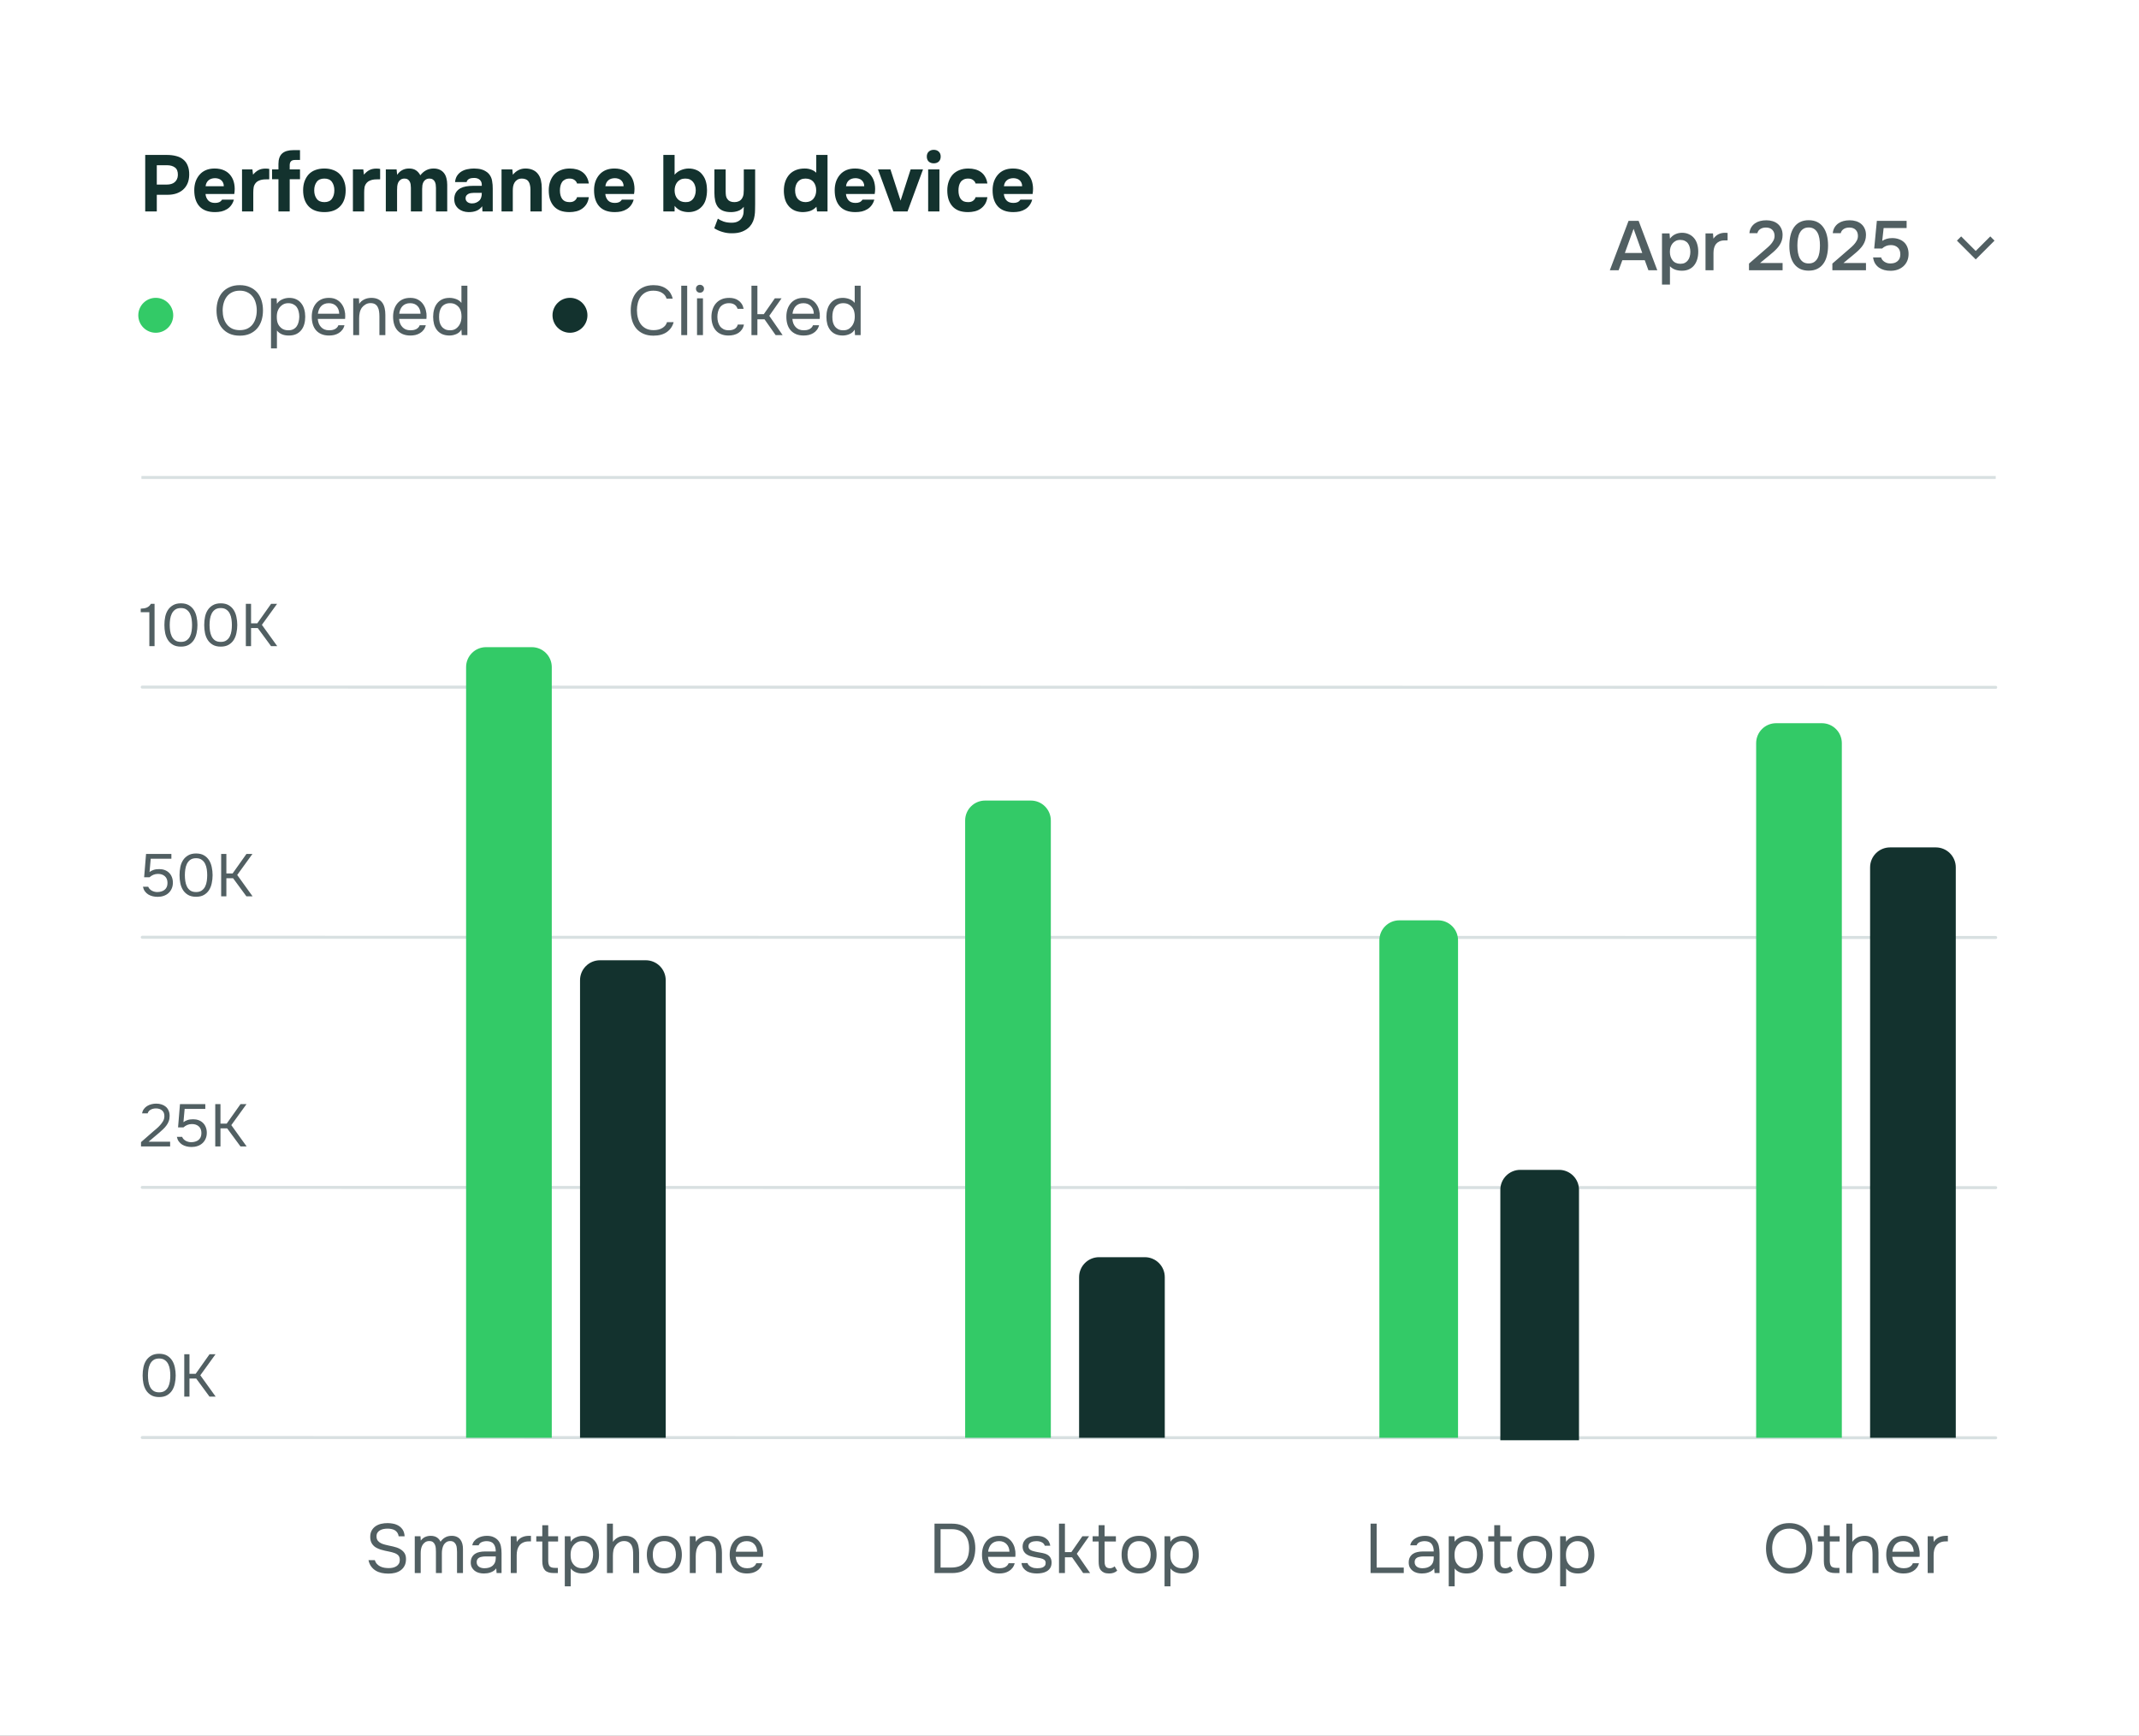<svg width="350" height="284" viewBox="0 0 350 284" fill="none" xmlns="http://www.w3.org/2000/svg">
<rect x="0" y="0" width="350" height="284" fill="#808080" stroke="none"/>
<g clip-path="url(#clip0_4797_27046)">
<rect width="350.469" height="284.525" transform="translate(-0.234 -0.262)" fill="white"/>
<path d="M27.315 25.352C27.872 25.352 28.378 25.413 28.831 25.535C29.284 25.648 29.667 25.835 29.98 26.097C30.303 26.349 30.547 26.685 30.712 27.103C30.886 27.512 30.969 28.017 30.96 28.618C30.951 29.141 30.86 29.607 30.686 30.016C30.512 30.417 30.268 30.757 29.954 31.035C29.649 31.305 29.279 31.514 28.844 31.663C28.417 31.802 27.951 31.872 27.446 31.872H25.656V34.602H23.761V25.352H27.315ZM27.341 30.199C27.576 30.199 27.798 30.169 28.007 30.108C28.225 30.047 28.413 29.951 28.569 29.82C28.726 29.69 28.852 29.529 28.948 29.337C29.044 29.145 29.096 28.919 29.105 28.657C29.122 28.065 28.961 27.647 28.622 27.403C28.291 27.159 27.859 27.037 27.328 27.037H25.656V30.199H27.341ZM35.197 33.204C35.459 33.204 35.681 33.165 35.864 33.087C36.055 32.999 36.212 32.86 36.334 32.669H38.268C38.172 33.026 38.024 33.335 37.823 33.596C37.632 33.858 37.397 34.071 37.118 34.236C36.848 34.402 36.547 34.524 36.216 34.602C35.885 34.672 35.537 34.707 35.171 34.707C34.056 34.707 33.211 34.393 32.636 33.766C32.07 33.139 31.787 32.259 31.787 31.127C31.787 30.613 31.861 30.138 32.009 29.703C32.166 29.267 32.384 28.893 32.663 28.579C32.941 28.257 33.285 28.009 33.695 27.834C34.113 27.66 34.588 27.573 35.119 27.573C35.737 27.573 36.273 27.682 36.726 27.9C37.179 28.117 37.536 28.418 37.797 28.801C38.067 29.176 38.246 29.616 38.333 30.121C38.429 30.626 38.429 31.166 38.333 31.741H33.629C33.664 32.15 33.808 32.499 34.061 32.786C34.313 33.065 34.692 33.204 35.197 33.204ZM36.621 30.474C36.621 30.256 36.582 30.064 36.504 29.899C36.425 29.724 36.321 29.585 36.19 29.481C36.06 29.367 35.903 29.285 35.72 29.232C35.546 29.18 35.363 29.154 35.171 29.154C34.709 29.163 34.348 29.289 34.087 29.533C33.834 29.768 33.686 30.082 33.642 30.474H36.621ZM41.405 28.579C41.684 28.248 41.98 28 42.294 27.834C42.616 27.669 42.999 27.586 43.444 27.586C43.557 27.586 43.666 27.59 43.77 27.599C43.875 27.608 43.971 27.621 44.058 27.638V29.337C43.857 29.337 43.653 29.341 43.444 29.35C43.243 29.35 43.052 29.367 42.869 29.402C42.686 29.437 42.507 29.494 42.333 29.572C42.167 29.642 42.019 29.746 41.889 29.886C41.688 30.112 41.562 30.356 41.51 30.617C41.466 30.879 41.444 31.175 41.444 31.506V34.602H39.602V27.717H41.301L41.405 28.579ZM49.089 27.717V29.324H47.404V34.602H45.562V29.324H44.516V27.717H45.562V26.828C45.562 26.053 45.762 25.483 46.163 25.117C46.572 24.751 47.182 24.568 47.992 24.568H49.089V26.175H48.253C47.687 26.175 47.404 26.462 47.404 27.037V27.717H49.089ZM53.075 29.219C52.508 29.219 52.09 29.402 51.82 29.768C51.55 30.134 51.415 30.591 51.415 31.14C51.415 31.697 51.55 32.159 51.82 32.525C52.09 32.891 52.508 33.074 53.075 33.074C53.641 33.074 54.054 32.891 54.316 32.525C54.577 32.159 54.708 31.697 54.708 31.14C54.708 30.591 54.577 30.134 54.316 29.768C54.054 29.402 53.641 29.219 53.075 29.219ZM53.075 34.707C51.96 34.707 51.102 34.393 50.501 33.766C49.9 33.13 49.599 32.251 49.599 31.127C49.599 30.587 49.678 30.099 49.834 29.663C50 29.219 50.226 28.84 50.514 28.527C50.81 28.213 51.171 27.978 51.598 27.821C52.034 27.656 52.526 27.573 53.075 27.573C53.614 27.573 54.098 27.656 54.525 27.821C54.96 27.978 55.326 28.213 55.622 28.527C55.927 28.84 56.158 29.219 56.315 29.663C56.48 30.099 56.563 30.587 56.563 31.127C56.563 32.259 56.258 33.139 55.648 33.766C55.047 34.393 54.189 34.707 53.075 34.707ZM59.549 28.579C59.828 28.248 60.124 28 60.437 27.834C60.76 27.669 61.143 27.586 61.587 27.586C61.7 27.586 61.809 27.59 61.914 27.599C62.018 27.608 62.114 27.621 62.201 27.638V29.337C62.001 29.337 61.796 29.341 61.587 29.35C61.387 29.35 61.195 29.367 61.012 29.402C60.829 29.437 60.651 29.494 60.477 29.572C60.311 29.642 60.163 29.746 60.032 29.886C59.832 30.112 59.706 30.356 59.653 30.617C59.61 30.879 59.588 31.175 59.588 31.506V34.602H57.746V27.717H59.444L59.549 28.579ZM64.986 28.605C65.221 28.257 65.499 28 65.822 27.834C66.144 27.66 66.514 27.573 66.932 27.573C67.394 27.573 67.773 27.673 68.069 27.873C68.365 28.074 68.6 28.344 68.775 28.684C69.349 27.943 70.072 27.573 70.943 27.573C71.344 27.573 71.688 27.643 71.976 27.782C72.263 27.921 72.494 28.109 72.668 28.344C72.842 28.57 72.969 28.845 73.047 29.167C73.134 29.489 73.178 29.842 73.178 30.225V34.602H71.335V30.748C71.335 30.565 71.322 30.382 71.296 30.199C71.27 30.016 71.218 29.855 71.139 29.716C71.07 29.568 70.961 29.45 70.813 29.363C70.673 29.267 70.495 29.219 70.277 29.219C70.042 29.219 69.841 29.271 69.676 29.376C69.519 29.472 69.393 29.602 69.297 29.768C69.21 29.933 69.149 30.116 69.114 30.317C69.088 30.517 69.075 30.717 69.075 30.918V34.602H67.233V30.722C67.233 30.539 67.22 30.36 67.194 30.186C67.168 30.003 67.115 29.842 67.037 29.703C66.958 29.555 66.85 29.437 66.71 29.35C66.579 29.263 66.405 29.219 66.188 29.219C65.935 29.219 65.722 29.28 65.547 29.402C65.373 29.524 65.243 29.681 65.155 29.872C65.077 30.055 65.025 30.256 64.999 30.474C64.981 30.691 64.972 30.892 64.972 31.075V34.602H63.13V27.717H64.894L64.986 28.605ZM78.835 31.558C78.617 31.558 78.395 31.558 78.168 31.558C77.942 31.558 77.715 31.558 77.489 31.558C77.358 31.558 77.21 31.571 77.045 31.597C76.879 31.623 76.735 31.671 76.614 31.741C76.492 31.811 76.387 31.902 76.3 32.015C76.222 32.129 76.182 32.268 76.182 32.433C76.182 32.573 76.208 32.695 76.261 32.799C76.322 32.904 76.396 32.991 76.483 33.06C76.579 33.13 76.692 33.187 76.823 33.23C76.953 33.265 77.084 33.283 77.215 33.283C77.467 33.291 77.702 33.248 77.92 33.152C78.147 33.056 78.343 32.921 78.508 32.747C78.612 32.608 78.691 32.451 78.743 32.277C78.804 32.094 78.835 31.854 78.835 31.558ZM78.9 33.753C78.639 34.101 78.321 34.35 77.946 34.498C77.572 34.646 77.136 34.715 76.64 34.707C76.004 34.689 75.472 34.511 75.046 34.171C74.819 33.979 74.641 33.753 74.51 33.492C74.388 33.222 74.327 32.904 74.327 32.538C74.336 32.163 74.418 31.832 74.575 31.545C74.741 31.249 74.989 31.005 75.32 30.813C75.599 30.665 75.912 30.561 76.261 30.5C76.618 30.439 77.005 30.408 77.424 30.408H78.835C78.861 29.981 78.761 29.663 78.534 29.454C78.316 29.237 78.007 29.123 77.606 29.115C77.476 29.115 77.341 29.123 77.201 29.141C77.062 29.158 76.931 29.193 76.809 29.245C76.696 29.298 76.596 29.372 76.509 29.468C76.431 29.555 76.378 29.663 76.352 29.794H74.458C74.501 29.376 74.615 29.028 74.797 28.749C74.989 28.462 75.228 28.231 75.516 28.056C75.803 27.882 76.121 27.76 76.47 27.691C76.827 27.612 77.193 27.573 77.567 27.573C77.776 27.573 77.99 27.586 78.207 27.612C78.425 27.63 78.639 27.673 78.848 27.743C79.057 27.804 79.253 27.891 79.436 28.004C79.627 28.109 79.806 28.248 79.971 28.422C80.267 28.762 80.45 29.154 80.52 29.598C80.598 30.034 80.633 30.46 80.625 30.879V34.602H78.939L78.9 33.753ZM83.92 28.592C84.478 27.913 85.166 27.573 85.985 27.573C86.429 27.573 86.821 27.647 87.16 27.795C87.5 27.943 87.775 28.148 87.984 28.409C88.236 28.714 88.41 29.071 88.506 29.481C88.602 29.881 88.65 30.33 88.65 30.826V34.602H86.795V30.97C86.795 30.726 86.769 30.495 86.716 30.278C86.673 30.051 86.594 29.86 86.481 29.703C86.368 29.537 86.215 29.415 86.024 29.337C85.841 29.259 85.632 29.219 85.397 29.219C85.109 29.219 84.865 29.28 84.665 29.402C84.465 29.524 84.308 29.681 84.195 29.872C84.081 30.064 84.003 30.278 83.959 30.513C83.925 30.739 83.907 30.97 83.907 31.205V34.602H82.065V27.717H83.829L83.92 28.592ZM93.214 33.074C93.562 33.074 93.837 32.991 94.037 32.825C94.246 32.66 94.372 32.473 94.416 32.264H96.349C96.288 32.708 96.162 33.082 95.971 33.387C95.779 33.692 95.539 33.945 95.252 34.145C94.973 34.345 94.655 34.489 94.298 34.576C93.941 34.663 93.571 34.707 93.188 34.707C92.613 34.707 92.112 34.628 91.685 34.472C91.267 34.306 90.919 34.071 90.64 33.766C90.361 33.453 90.148 33.078 90 32.642C89.86 32.198 89.791 31.702 89.791 31.153C89.791 30.622 89.869 30.134 90.026 29.69C90.183 29.245 90.405 28.866 90.692 28.553C90.988 28.239 91.35 28 91.776 27.834C92.203 27.66 92.691 27.573 93.24 27.573C93.641 27.573 94.015 27.621 94.364 27.717C94.721 27.813 95.034 27.961 95.304 28.161C95.583 28.361 95.809 28.618 95.984 28.932C96.166 29.237 96.288 29.602 96.349 30.029H94.416C94.372 29.82 94.242 29.633 94.024 29.468C93.815 29.302 93.54 29.219 93.201 29.219C92.913 29.219 92.665 29.271 92.456 29.376C92.247 29.481 92.081 29.624 91.959 29.807C91.838 29.99 91.75 30.199 91.698 30.434C91.646 30.669 91.62 30.918 91.62 31.179C91.62 31.458 91.65 31.715 91.711 31.95C91.772 32.176 91.864 32.377 91.986 32.551C92.108 32.717 92.269 32.847 92.469 32.943C92.678 33.03 92.926 33.074 93.214 33.074ZM100.614 33.204C100.875 33.204 101.097 33.165 101.28 33.087C101.472 32.999 101.628 32.86 101.75 32.669H103.684C103.588 33.026 103.44 33.335 103.24 33.596C103.048 33.858 102.813 34.071 102.534 34.236C102.264 34.402 101.964 34.524 101.633 34.602C101.302 34.672 100.953 34.707 100.588 34.707C99.473 34.707 98.628 34.393 98.053 33.766C97.487 33.139 97.204 32.259 97.204 31.127C97.204 30.613 97.278 30.138 97.426 29.703C97.583 29.267 97.8 28.893 98.079 28.579C98.358 28.257 98.702 28.009 99.111 27.834C99.529 27.66 100.004 27.573 100.535 27.573C101.154 27.573 101.689 27.682 102.142 27.9C102.595 28.117 102.952 28.418 103.214 28.801C103.484 29.176 103.662 29.616 103.749 30.121C103.845 30.626 103.845 31.166 103.749 31.741H99.046C99.081 32.15 99.225 32.499 99.477 32.786C99.73 33.065 100.109 33.204 100.614 33.204ZM102.038 30.474C102.038 30.256 101.999 30.064 101.92 29.899C101.842 29.724 101.737 29.585 101.607 29.481C101.476 29.367 101.319 29.285 101.136 29.232C100.962 29.18 100.779 29.154 100.588 29.154C100.126 29.163 99.764 29.289 99.503 29.533C99.251 29.768 99.103 30.082 99.059 30.474H102.038ZM110.383 28.592C110.661 28.261 111.001 28.013 111.402 27.847C111.811 27.673 112.22 27.582 112.63 27.573C113.118 27.564 113.57 27.651 113.989 27.834C114.407 28.009 114.755 28.305 115.034 28.723C115.26 29.028 115.426 29.389 115.53 29.807C115.635 30.217 115.687 30.648 115.687 31.101C115.687 31.667 115.617 32.185 115.478 32.656C115.347 33.117 115.121 33.513 114.799 33.844C114.529 34.132 114.202 34.35 113.819 34.498C113.444 34.637 113.065 34.707 112.682 34.707C112.238 34.707 111.82 34.633 111.428 34.485C111.044 34.328 110.696 34.062 110.383 33.688V34.602H108.54V25.352H110.383V28.592ZM110.383 31.179C110.391 31.736 110.548 32.19 110.853 32.538C111.166 32.886 111.598 33.065 112.146 33.074C112.442 33.082 112.695 33.039 112.904 32.943C113.113 32.847 113.283 32.712 113.414 32.538C113.553 32.355 113.658 32.146 113.727 31.911C113.806 31.676 113.845 31.419 113.845 31.14C113.845 30.87 113.806 30.617 113.727 30.382C113.658 30.147 113.549 29.942 113.401 29.768C113.261 29.594 113.087 29.459 112.878 29.363C112.669 29.267 112.416 29.219 112.12 29.219C111.841 29.219 111.589 29.271 111.362 29.376C111.145 29.481 110.962 29.624 110.814 29.807C110.674 29.981 110.565 30.191 110.487 30.434C110.417 30.669 110.383 30.918 110.383 31.179ZM121.367 35.674C121.541 35.404 121.641 35.107 121.667 34.785C121.693 34.463 121.706 34.145 121.706 33.831C121.454 34.154 121.144 34.38 120.779 34.511C120.413 34.641 120.016 34.707 119.59 34.707C119.093 34.707 118.662 34.633 118.296 34.485C117.939 34.337 117.652 34.114 117.434 33.818C117.234 33.531 117.094 33.2 117.016 32.825C116.937 32.442 116.898 32.028 116.898 31.584V27.717H118.74V31.362C118.74 31.597 118.758 31.828 118.793 32.054C118.836 32.272 118.923 32.455 119.054 32.603C119.263 32.917 119.642 33.074 120.191 33.074C120.452 33.074 120.696 33.021 120.922 32.917C121.149 32.804 121.327 32.629 121.458 32.394C121.571 32.194 121.641 31.985 121.667 31.767C121.693 31.541 121.706 31.297 121.706 31.035V27.717H123.562V33.374C123.562 33.688 123.557 34.01 123.548 34.341C123.548 34.663 123.522 34.981 123.47 35.295C123.427 35.608 123.344 35.913 123.222 36.209C123.1 36.505 122.93 36.78 122.712 37.032C122.407 37.381 122.007 37.66 121.51 37.869C121.022 38.078 120.435 38.178 119.746 38.169C119.241 38.178 118.74 38.108 118.244 37.96C117.747 37.821 117.29 37.616 116.872 37.346L117.46 35.778C117.686 35.944 117.987 36.096 118.362 36.235C118.745 36.375 119.193 36.444 119.707 36.444C120.125 36.444 120.465 36.375 120.726 36.235C120.996 36.105 121.21 35.917 121.367 35.674ZM133.59 33.831C133.312 34.127 132.998 34.345 132.65 34.485C132.31 34.615 131.896 34.689 131.408 34.707C130.955 34.707 130.537 34.637 130.154 34.498C129.771 34.35 129.44 34.132 129.161 33.844C128.83 33.496 128.595 33.091 128.456 32.629C128.325 32.168 128.26 31.697 128.26 31.218C128.26 30.095 128.573 29.193 129.2 28.514C129.479 28.218 129.827 27.987 130.246 27.821C130.664 27.656 131.138 27.573 131.67 27.573C132.07 27.573 132.427 27.634 132.741 27.756C133.063 27.869 133.338 28.039 133.564 28.265V25.352H135.406V34.602H133.695L133.59 33.831ZM131.84 33.074C132.397 33.056 132.819 32.869 133.107 32.512C133.403 32.146 133.551 31.697 133.551 31.166C133.551 30.591 133.403 30.125 133.107 29.768C132.811 29.411 132.38 29.228 131.813 29.219C131.526 29.219 131.273 29.267 131.056 29.363C130.847 29.459 130.668 29.598 130.52 29.781C130.381 29.955 130.276 30.16 130.206 30.395C130.137 30.622 130.102 30.87 130.102 31.14C130.102 31.427 130.137 31.689 130.206 31.924C130.276 32.15 130.381 32.351 130.52 32.525C130.668 32.699 130.851 32.834 131.069 32.93C131.295 33.026 131.552 33.074 131.84 33.074ZM139.989 33.204C140.25 33.204 140.472 33.165 140.655 33.087C140.847 32.999 141.003 32.86 141.125 32.669H143.059C142.963 33.026 142.815 33.335 142.615 33.596C142.423 33.858 142.188 34.071 141.909 34.236C141.639 34.402 141.339 34.524 141.008 34.602C140.677 34.672 140.328 34.707 139.963 34.707C138.848 34.707 138.003 34.393 137.428 33.766C136.862 33.139 136.579 32.259 136.579 31.127C136.579 30.613 136.653 30.138 136.801 29.703C136.957 29.267 137.175 28.893 137.454 28.579C137.733 28.257 138.077 28.009 138.486 27.834C138.904 27.66 139.379 27.573 139.91 27.573C140.529 27.573 141.064 27.682 141.517 27.9C141.97 28.117 142.327 28.418 142.589 28.801C142.859 29.176 143.037 29.616 143.124 30.121C143.22 30.626 143.22 31.166 143.124 31.741H138.421C138.456 32.15 138.599 32.499 138.852 32.786C139.105 33.065 139.483 33.204 139.989 33.204ZM141.413 30.474C141.413 30.256 141.374 30.064 141.295 29.899C141.217 29.724 141.112 29.585 140.982 29.481C140.851 29.367 140.694 29.285 140.511 29.232C140.337 29.18 140.154 29.154 139.963 29.154C139.501 29.163 139.139 29.289 138.878 29.533C138.626 29.768 138.477 30.082 138.434 30.474H141.413ZM149.006 27.717H151.031L148.496 34.602H146.184L143.662 27.717H145.7L147.36 32.825L149.006 27.717ZM152.788 24.516C153.127 24.516 153.402 24.616 153.611 24.816C153.82 25.017 153.924 25.282 153.924 25.613C153.924 25.962 153.82 26.236 153.611 26.436C153.402 26.628 153.127 26.724 152.788 26.724C152.457 26.724 152.182 26.628 151.964 26.436C151.755 26.236 151.651 25.962 151.651 25.613C151.651 25.282 151.755 25.017 151.964 24.816C152.182 24.616 152.457 24.516 152.788 24.516ZM153.715 34.602H151.873V27.717H153.715V34.602ZM158.426 33.074C158.774 33.074 159.049 32.991 159.249 32.825C159.458 32.66 159.584 32.473 159.628 32.264H161.562C161.501 32.708 161.374 33.082 161.183 33.387C160.991 33.692 160.752 33.945 160.464 34.145C160.186 34.345 159.868 34.489 159.51 34.576C159.153 34.663 158.783 34.707 158.4 34.707C157.825 34.707 157.324 34.628 156.897 34.472C156.479 34.306 156.131 34.071 155.852 33.766C155.573 33.453 155.36 33.078 155.212 32.642C155.073 32.198 155.003 31.702 155.003 31.153C155.003 30.622 155.081 30.134 155.238 29.69C155.395 29.245 155.617 28.866 155.904 28.553C156.201 28.239 156.562 28 156.989 27.834C157.416 27.66 157.903 27.573 158.452 27.573C158.853 27.573 159.227 27.621 159.576 27.717C159.933 27.813 160.246 27.961 160.516 28.161C160.795 28.361 161.022 28.618 161.196 28.932C161.379 29.237 161.501 29.602 161.562 30.029H159.628C159.584 29.82 159.454 29.633 159.236 29.468C159.027 29.302 158.753 29.219 158.413 29.219C158.126 29.219 157.877 29.271 157.668 29.376C157.459 29.481 157.294 29.624 157.172 29.807C157.05 29.99 156.963 30.199 156.91 30.434C156.858 30.669 156.832 30.918 156.832 31.179C156.832 31.458 156.863 31.715 156.924 31.95C156.984 32.176 157.076 32.377 157.198 32.551C157.32 32.717 157.481 32.847 157.681 32.943C157.89 33.03 158.139 33.074 158.426 33.074ZM165.826 33.204C166.087 33.204 166.309 33.165 166.492 33.087C166.684 32.999 166.841 32.86 166.963 32.669H168.896C168.801 33.026 168.653 33.335 168.452 33.596C168.261 33.858 168.025 34.071 167.747 34.236C167.477 34.402 167.176 34.524 166.845 34.602C166.514 34.672 166.166 34.707 165.8 34.707C164.685 34.707 163.84 34.393 163.265 33.766C162.699 33.139 162.416 32.259 162.416 31.127C162.416 30.613 162.49 30.138 162.638 29.703C162.795 29.267 163.013 28.893 163.291 28.579C163.57 28.257 163.914 28.009 164.324 27.834C164.742 27.66 165.216 27.573 165.748 27.573C166.366 27.573 166.902 27.682 167.355 27.9C167.808 28.117 168.165 28.418 168.426 28.801C168.696 29.176 168.875 29.616 168.962 30.121C169.058 30.626 169.058 31.166 168.962 31.741H164.258C164.293 32.15 164.437 32.499 164.689 32.786C164.942 33.065 165.321 33.204 165.826 33.204ZM167.25 30.474C167.25 30.256 167.211 30.064 167.133 29.899C167.054 29.724 166.95 29.585 166.819 29.481C166.688 29.367 166.532 29.285 166.349 29.232C166.174 29.18 165.992 29.154 165.8 29.154C165.338 29.163 164.977 29.289 164.716 29.533C164.463 29.768 164.315 30.082 164.271 30.474H167.25Z" fill="#13322E"/>
<circle cx="25.487" cy="51.591" r="2.858" fill="#33CA67"/>
<path d="M39.235 54.925C38.602 54.925 38.05 54.822 37.577 54.616C37.104 54.403 36.708 54.113 36.388 53.748C36.068 53.382 35.828 52.947 35.668 52.444C35.508 51.941 35.428 51.392 35.428 50.798C35.428 50.203 35.508 49.655 35.668 49.152C35.828 48.641 36.068 48.203 36.388 47.837C36.708 47.471 37.104 47.185 37.577 46.98C38.05 46.766 38.602 46.66 39.235 46.66C39.86 46.66 40.408 46.766 40.881 46.98C41.353 47.185 41.75 47.471 42.07 47.837C42.39 48.203 42.63 48.641 42.79 49.152C42.95 49.655 43.03 50.203 43.03 50.798C43.03 51.392 42.95 51.941 42.79 52.444C42.63 52.947 42.39 53.382 42.07 53.748C41.75 54.113 41.353 54.403 40.881 54.616C40.408 54.822 39.86 54.925 39.235 54.925ZM39.235 47.563C38.754 47.563 38.339 47.65 37.989 47.826C37.638 47.993 37.348 48.226 37.12 48.523C36.891 48.82 36.719 49.167 36.605 49.563C36.491 49.952 36.434 50.364 36.434 50.798C36.434 51.232 36.487 51.644 36.594 52.033C36.708 52.421 36.88 52.764 37.108 53.062C37.337 53.359 37.627 53.595 37.977 53.77C38.335 53.938 38.754 54.022 39.235 54.022C39.715 54.022 40.13 53.938 40.481 53.77C40.831 53.595 41.117 53.363 41.338 53.073C41.567 52.776 41.734 52.433 41.841 52.044C41.956 51.655 42.013 51.24 42.013 50.798C42.013 50.356 41.956 49.941 41.841 49.552C41.734 49.156 41.567 48.813 41.338 48.523C41.109 48.226 40.82 47.993 40.469 47.826C40.119 47.65 39.707 47.563 39.235 47.563ZM44.342 57.006V48.809H45.268L45.314 49.712C45.519 49.399 45.798 49.163 46.148 49.003C46.506 48.835 46.891 48.748 47.303 48.74C47.768 48.74 48.16 48.82 48.48 48.98C48.808 49.133 49.079 49.35 49.292 49.632C49.513 49.906 49.677 50.234 49.784 50.615C49.89 50.989 49.944 51.392 49.944 51.827C49.944 52.269 49.89 52.677 49.784 53.05C49.677 53.424 49.513 53.748 49.292 54.022C49.071 54.296 48.793 54.514 48.458 54.673C48.122 54.826 47.722 54.902 47.257 54.902C46.8 54.902 46.411 54.83 46.091 54.685C45.771 54.54 45.512 54.338 45.314 54.079V57.006H44.342ZM47.177 54.045C47.505 54.045 47.779 53.988 48 53.873C48.229 53.751 48.412 53.591 48.549 53.393C48.694 53.187 48.797 52.951 48.858 52.684C48.926 52.417 48.964 52.132 48.972 51.827C48.972 51.522 48.938 51.236 48.869 50.969C48.808 50.695 48.705 50.459 48.56 50.261C48.416 50.062 48.225 49.906 47.989 49.792C47.76 49.67 47.482 49.609 47.154 49.609C46.766 49.609 46.43 49.716 46.148 49.929C45.866 50.135 45.653 50.398 45.508 50.718C45.424 50.893 45.367 51.076 45.337 51.267C45.306 51.45 45.291 51.64 45.291 51.838C45.291 52.067 45.306 52.28 45.337 52.478C45.367 52.669 45.424 52.852 45.508 53.027C45.653 53.317 45.862 53.561 46.137 53.759C46.419 53.95 46.766 54.045 47.177 54.045ZM51.996 52.181C52.019 52.448 52.072 52.696 52.156 52.924C52.247 53.145 52.369 53.34 52.522 53.507C52.674 53.675 52.861 53.809 53.082 53.907C53.311 53.999 53.574 54.045 53.871 54.045C54.016 54.045 54.164 54.033 54.317 54.01C54.477 53.98 54.625 53.934 54.763 53.873C54.9 53.805 55.022 53.717 55.128 53.61C55.235 53.504 55.315 53.374 55.368 53.222H56.363C56.294 53.511 56.176 53.763 56.009 53.976C55.849 54.19 55.654 54.365 55.426 54.502C55.205 54.639 54.957 54.742 54.682 54.811C54.408 54.872 54.13 54.902 53.848 54.902C53.368 54.902 52.949 54.826 52.59 54.673C52.24 54.521 51.946 54.312 51.71 54.045C51.474 53.77 51.299 53.446 51.184 53.073C51.07 52.692 51.013 52.276 51.013 51.827C51.013 51.377 51.074 50.966 51.196 50.592C51.325 50.211 51.508 49.883 51.744 49.609C51.981 49.335 52.27 49.121 52.613 48.969C52.956 48.816 53.364 48.74 53.837 48.74C54.317 48.74 54.732 48.835 55.083 49.026C55.433 49.217 55.715 49.468 55.929 49.781C56.142 50.085 56.291 50.417 56.374 50.775C56.466 51.133 56.504 51.465 56.489 51.77C56.489 51.838 56.485 51.907 56.477 51.975C56.477 52.044 56.474 52.113 56.466 52.181H51.996ZM55.506 51.335C55.49 50.825 55.33 50.409 55.026 50.089C54.721 49.769 54.313 49.609 53.802 49.609C53.52 49.609 53.273 49.655 53.059 49.746C52.846 49.838 52.667 49.963 52.522 50.123C52.377 50.283 52.263 50.47 52.179 50.684C52.095 50.889 52.042 51.107 52.019 51.335H55.506ZM57.795 54.834V48.809H58.732L58.778 49.723C58.877 49.556 58.999 49.411 59.144 49.289C59.296 49.167 59.46 49.064 59.635 48.98C59.811 48.896 59.994 48.835 60.184 48.797C60.382 48.759 60.573 48.74 60.756 48.74C61.19 48.74 61.556 48.813 61.853 48.957C62.151 49.095 62.387 49.289 62.562 49.54C62.737 49.784 62.863 50.078 62.939 50.421C63.016 50.756 63.054 51.118 63.054 51.507V54.834H62.082V51.77C62.082 51.488 62.063 51.217 62.025 50.958C61.994 50.699 61.926 50.47 61.819 50.272C61.72 50.066 61.575 49.902 61.385 49.781C61.194 49.659 60.939 49.598 60.619 49.598C60.314 49.598 60.039 49.674 59.795 49.826C59.552 49.971 59.357 50.142 59.212 50.341C59.037 50.592 58.919 50.87 58.858 51.175C58.797 51.472 58.767 51.773 58.767 52.078V54.834H57.795ZM65.304 52.181C65.327 52.448 65.38 52.696 65.464 52.924C65.555 53.145 65.677 53.34 65.83 53.507C65.982 53.675 66.169 53.809 66.39 53.907C66.618 53.999 66.881 54.045 67.179 54.045C67.323 54.045 67.472 54.033 67.624 54.01C67.785 53.98 67.933 53.934 68.07 53.873C68.208 53.805 68.329 53.717 68.436 53.61C68.543 53.504 68.623 53.374 68.676 53.222H69.671C69.602 53.511 69.484 53.763 69.317 53.976C69.156 54.19 68.962 54.365 68.734 54.502C68.512 54.639 68.265 54.742 67.99 54.811C67.716 54.872 67.438 54.902 67.156 54.902C66.676 54.902 66.257 54.826 65.898 54.673C65.548 54.521 65.254 54.312 65.018 54.045C64.782 53.77 64.606 53.446 64.492 53.073C64.378 52.692 64.321 52.276 64.321 51.827C64.321 51.377 64.382 50.966 64.504 50.592C64.633 50.211 64.816 49.883 65.052 49.609C65.288 49.335 65.578 49.121 65.921 48.969C66.264 48.816 66.672 48.74 67.144 48.74C67.624 48.74 68.04 48.835 68.391 49.026C68.741 49.217 69.023 49.468 69.237 49.781C69.45 50.085 69.599 50.417 69.682 50.775C69.774 51.133 69.812 51.465 69.797 51.77C69.797 51.838 69.793 51.907 69.785 51.975C69.785 52.044 69.781 52.113 69.774 52.181H65.304ZM68.814 51.335C68.798 50.825 68.638 50.409 68.333 50.089C68.028 49.769 67.621 49.609 67.11 49.609C66.828 49.609 66.58 49.655 66.367 49.746C66.154 49.838 65.975 49.963 65.83 50.123C65.685 50.283 65.57 50.47 65.487 50.684C65.403 50.889 65.35 51.107 65.327 51.335H68.814ZM76.476 54.834H75.55L75.504 53.93C75.298 54.273 75.013 54.521 74.647 54.673C74.288 54.826 73.911 54.902 73.515 54.902C73.058 54.895 72.661 54.815 72.326 54.662C71.991 54.502 71.716 54.285 71.503 54.01C71.289 53.736 71.129 53.416 71.023 53.05C70.924 52.677 70.874 52.273 70.874 51.838C70.874 51.404 70.927 51 71.034 50.627C71.141 50.245 71.305 49.918 71.526 49.643C71.747 49.361 72.025 49.14 72.36 48.98C72.696 48.82 73.096 48.74 73.561 48.74C73.911 48.74 74.266 48.805 74.624 48.934C74.982 49.064 75.275 49.274 75.504 49.563V46.751H76.476V54.834ZM73.641 49.609C73.313 49.609 73.035 49.67 72.806 49.792C72.578 49.906 72.391 50.062 72.246 50.261C72.109 50.459 72.006 50.695 71.937 50.969C71.876 51.236 71.846 51.53 71.846 51.85C71.846 52.17 71.876 52.459 71.937 52.719C71.998 52.97 72.101 53.195 72.246 53.393C72.391 53.591 72.578 53.751 72.806 53.873C73.035 53.988 73.317 54.045 73.652 54.045C74.041 54.045 74.361 53.953 74.612 53.77C74.864 53.587 75.066 53.359 75.218 53.084C75.325 52.894 75.401 52.688 75.447 52.467C75.493 52.238 75.516 52.014 75.516 51.793C75.516 51.518 75.489 51.267 75.436 51.038C75.39 50.809 75.302 50.596 75.173 50.398C75.02 50.177 74.818 49.99 74.567 49.838C74.315 49.685 74.007 49.609 73.641 49.609Z" fill="#515F62"/>
<circle cx="93.264" cy="51.591" r="2.858" fill="#13322E"/>
<path d="M106.909 47.563C106.429 47.563 106.017 47.65 105.674 47.826C105.339 48.001 105.061 48.237 104.84 48.534C104.626 48.832 104.47 49.175 104.371 49.563C104.272 49.944 104.222 50.344 104.222 50.764C104.222 51.213 104.276 51.636 104.383 52.033C104.489 52.429 104.653 52.776 104.874 53.073C105.095 53.363 105.377 53.595 105.72 53.77C106.063 53.938 106.471 54.022 106.943 54.022C107.515 54.022 107.995 53.904 108.384 53.667C108.773 53.431 109.024 53.115 109.138 52.719H110.224C110.049 53.389 109.679 53.927 109.115 54.331C108.551 54.727 107.82 54.925 106.92 54.925C106.296 54.925 105.751 54.822 105.286 54.616C104.821 54.411 104.432 54.125 104.12 53.759C103.815 53.393 103.586 52.959 103.434 52.456C103.281 51.953 103.205 51.4 103.205 50.798C103.205 50.203 103.281 49.655 103.434 49.152C103.586 48.649 103.819 48.214 104.131 47.849C104.443 47.475 104.832 47.185 105.297 46.98C105.762 46.766 106.311 46.66 106.943 46.66C107.385 46.66 107.782 46.713 108.132 46.819C108.491 46.926 108.799 47.079 109.058 47.277C109.325 47.467 109.542 47.7 109.71 47.974C109.878 48.241 110 48.538 110.076 48.866H109.07C108.955 48.47 108.708 48.153 108.327 47.917C107.953 47.681 107.481 47.563 106.909 47.563ZM111.472 54.834V46.751H112.443V54.834H111.472ZM114.533 46.602C114.716 46.602 114.872 46.663 115.001 46.785C115.131 46.9 115.196 47.052 115.196 47.242C115.196 47.433 115.131 47.589 115.001 47.711C114.872 47.833 114.716 47.894 114.533 47.894C114.342 47.894 114.186 47.833 114.064 47.711C113.942 47.589 113.881 47.433 113.881 47.242C113.881 47.052 113.942 46.9 114.064 46.785C114.186 46.663 114.342 46.602 114.533 46.602ZM114.053 54.834V48.809H115.024V54.834H114.053ZM119.213 54.902C118.733 54.902 118.317 54.826 117.967 54.673C117.616 54.521 117.327 54.308 117.098 54.033C116.869 53.759 116.698 53.435 116.584 53.062C116.469 52.688 116.412 52.28 116.412 51.838C116.412 51.411 116.473 51.011 116.595 50.638C116.717 50.257 116.896 49.929 117.132 49.655C117.369 49.373 117.666 49.152 118.024 48.992C118.382 48.824 118.817 48.74 119.327 48.74C119.632 48.74 119.903 48.775 120.139 48.843C120.375 48.904 120.596 49.007 120.802 49.152C121.015 49.289 121.198 49.472 121.351 49.7C121.503 49.929 121.614 50.207 121.682 50.535H120.688C120.573 50.2 120.391 49.96 120.139 49.815C119.895 49.67 119.606 49.601 119.27 49.609C118.942 49.609 118.653 49.674 118.401 49.803C118.157 49.925 117.959 50.089 117.807 50.295C117.662 50.501 117.555 50.741 117.487 51.015C117.418 51.282 117.384 51.556 117.384 51.838C117.384 52.136 117.418 52.417 117.487 52.684C117.563 52.951 117.673 53.187 117.818 53.393C117.971 53.591 118.165 53.751 118.401 53.873C118.638 53.988 118.92 54.045 119.247 54.045C119.407 54.045 119.564 54.029 119.716 53.999C119.876 53.968 120.021 53.919 120.15 53.85C120.288 53.774 120.406 53.675 120.505 53.553C120.604 53.431 120.676 53.283 120.722 53.107H121.728C121.667 53.42 121.557 53.69 121.397 53.919C121.244 54.14 121.054 54.327 120.825 54.479C120.596 54.624 120.345 54.731 120.07 54.799C119.796 54.868 119.51 54.902 119.213 54.902ZM122.96 54.834V46.751H123.931V51.404H124.983L126.79 48.809H127.887L125.875 51.678L128.059 54.834H126.915L125.098 52.25H123.931V54.834H122.96ZM129.654 52.181C129.677 52.448 129.73 52.696 129.814 52.924C129.905 53.145 130.027 53.34 130.18 53.507C130.332 53.675 130.519 53.809 130.74 53.907C130.968 53.999 131.231 54.045 131.529 54.045C131.673 54.045 131.822 54.033 131.974 54.01C132.134 53.98 132.283 53.934 132.42 53.873C132.557 53.805 132.679 53.717 132.786 53.61C132.893 53.504 132.973 53.374 133.026 53.222H134.021C133.952 53.511 133.834 53.763 133.666 53.976C133.506 54.19 133.312 54.365 133.083 54.502C132.862 54.639 132.615 54.742 132.34 54.811C132.066 54.872 131.788 54.902 131.506 54.902C131.026 54.902 130.606 54.826 130.248 54.673C129.898 54.521 129.604 54.312 129.368 54.045C129.132 53.77 128.956 53.446 128.842 53.073C128.728 52.692 128.671 52.276 128.671 51.827C128.671 51.377 128.731 50.966 128.853 50.592C128.983 50.211 129.166 49.883 129.402 49.609C129.638 49.335 129.928 49.121 130.271 48.969C130.614 48.816 131.022 48.74 131.494 48.74C131.974 48.74 132.39 48.835 132.74 49.026C133.091 49.217 133.373 49.468 133.586 49.781C133.8 50.085 133.948 50.417 134.032 50.775C134.124 51.133 134.162 51.465 134.147 51.77C134.147 51.838 134.143 51.907 134.135 51.975C134.135 52.044 134.131 52.113 134.124 52.181H129.654ZM133.163 51.335C133.148 50.825 132.988 50.409 132.683 50.089C132.378 49.769 131.971 49.609 131.46 49.609C131.178 49.609 130.93 49.655 130.717 49.746C130.503 49.838 130.324 49.963 130.18 50.123C130.035 50.283 129.92 50.47 129.837 50.684C129.753 50.889 129.699 51.107 129.677 51.335H133.163ZM140.826 54.834H139.9L139.854 53.93C139.648 54.273 139.362 54.521 138.997 54.673C138.638 54.826 138.261 54.902 137.865 54.902C137.408 54.895 137.011 54.815 136.676 54.662C136.341 54.502 136.066 54.285 135.853 54.01C135.639 53.736 135.479 53.416 135.373 53.05C135.274 52.677 135.224 52.273 135.224 51.838C135.224 51.404 135.277 51 135.384 50.627C135.491 50.245 135.655 49.918 135.876 49.643C136.097 49.361 136.375 49.14 136.71 48.98C137.046 48.82 137.446 48.74 137.911 48.74C138.261 48.74 138.616 48.805 138.974 48.934C139.332 49.064 139.625 49.274 139.854 49.563V46.751H140.826V54.834ZM137.991 49.609C137.663 49.609 137.385 49.67 137.156 49.792C136.927 49.906 136.741 50.062 136.596 50.261C136.459 50.459 136.356 50.695 136.287 50.969C136.226 51.236 136.196 51.53 136.196 51.85C136.196 52.17 136.226 52.459 136.287 52.719C136.348 52.97 136.451 53.195 136.596 53.393C136.741 53.591 136.927 53.751 137.156 53.873C137.385 53.988 137.667 54.045 138.002 54.045C138.391 54.045 138.711 53.953 138.962 53.77C139.214 53.587 139.416 53.359 139.568 53.084C139.675 52.894 139.751 52.688 139.797 52.467C139.843 52.238 139.865 52.014 139.865 51.793C139.865 51.518 139.839 51.267 139.785 51.038C139.74 50.809 139.652 50.596 139.522 50.398C139.37 50.177 139.168 49.99 138.917 49.838C138.665 49.685 138.356 49.609 137.991 49.609Z" fill="#515F62"/>
<path d="M269.725 44.218L269.13 42.583H265.46L264.854 44.218H263.414L266.478 36.135H268.124L271.176 44.218H269.725ZM268.719 41.394L267.301 37.439L265.872 41.394H268.719ZM271.948 46.562V38.193H273.182L273.251 39.05C273.487 38.73 273.777 38.49 274.12 38.33C274.463 38.17 274.832 38.09 275.229 38.09C275.64 38.09 276.01 38.166 276.338 38.319C276.665 38.464 276.944 38.669 277.172 38.936C277.408 39.203 277.584 39.527 277.698 39.908C277.82 40.281 277.881 40.708 277.881 41.188C277.881 41.638 277.824 42.053 277.709 42.434C277.595 42.816 277.424 43.147 277.195 43.429C276.974 43.703 276.696 43.917 276.36 44.069C276.033 44.222 275.648 44.298 275.206 44.298C274.825 44.298 274.463 44.241 274.12 44.126C273.784 44.005 273.495 43.818 273.251 43.566V46.562H271.948ZM274.954 43.166C275.236 43.166 275.48 43.117 275.686 43.017C275.892 42.911 276.059 42.77 276.189 42.594C276.326 42.419 276.425 42.213 276.486 41.977C276.555 41.741 276.589 41.486 276.589 41.211C276.589 40.937 276.555 40.681 276.486 40.445C276.425 40.201 276.326 39.992 276.189 39.816C276.059 39.641 275.888 39.504 275.675 39.405C275.469 39.306 275.221 39.256 274.931 39.256C274.649 39.256 274.406 39.31 274.2 39.416C273.994 39.523 273.819 39.664 273.674 39.839C273.529 40.015 273.419 40.224 273.342 40.468C273.274 40.704 273.239 40.948 273.239 41.2C273.239 41.756 273.384 42.221 273.674 42.594C273.964 42.968 274.39 43.158 274.954 43.166ZM279.07 44.218V38.193H280.294L280.362 39.05C280.827 38.41 281.46 38.09 282.26 38.09C282.336 38.09 282.409 38.094 282.477 38.102C282.553 38.102 282.622 38.105 282.683 38.113V39.325C282.592 39.325 282.5 39.329 282.409 39.336C282.325 39.336 282.241 39.336 282.157 39.336C281.822 39.344 281.54 39.405 281.311 39.519C281.09 39.626 280.907 39.771 280.762 39.954C280.625 40.137 280.526 40.354 280.465 40.605C280.404 40.849 280.374 41.112 280.374 41.394V44.218H279.07ZM288.413 41.2C288.596 41.04 288.798 40.864 289.019 40.674C289.247 40.483 289.461 40.285 289.659 40.079C289.865 39.866 290.032 39.637 290.162 39.394C290.299 39.15 290.368 38.887 290.368 38.605C290.368 38.193 290.246 37.862 290.002 37.61C289.758 37.358 289.407 37.233 288.95 37.233C288.584 37.233 288.275 37.317 288.024 37.484C287.772 37.652 287.616 37.877 287.555 38.159H286.252C286.282 37.808 286.378 37.496 286.538 37.221C286.705 36.947 286.915 36.722 287.167 36.547C287.418 36.372 287.692 36.246 287.99 36.17C288.295 36.086 288.641 36.044 289.03 36.044C289.396 36.044 289.739 36.093 290.059 36.193C290.379 36.291 290.657 36.44 290.893 36.638C291.137 36.837 291.328 37.088 291.465 37.393C291.61 37.69 291.682 38.041 291.682 38.445C291.682 38.765 291.64 39.058 291.557 39.325C291.473 39.592 291.358 39.839 291.214 40.068C291.069 40.297 290.901 40.51 290.711 40.708C290.528 40.906 290.333 41.093 290.128 41.268C289.853 41.505 289.609 41.71 289.396 41.886C289.19 42.053 289.003 42.206 288.836 42.343C288.668 42.48 288.516 42.606 288.378 42.72C288.241 42.827 288.112 42.934 287.99 43.04H291.682V44.218H286.183V43.132L288.413 41.2ZM299.122 40.171C299.122 40.788 299.057 41.352 298.928 41.863C298.806 42.366 298.612 42.797 298.345 43.155C298.086 43.513 297.758 43.791 297.362 43.989C296.965 44.187 296.497 44.286 295.955 44.286C295.414 44.286 294.946 44.191 294.549 44.001C294.153 43.803 293.825 43.528 293.566 43.178C293.307 42.827 293.113 42.404 292.983 41.909C292.854 41.413 292.789 40.861 292.789 40.251C292.789 39.626 292.85 39.054 292.972 38.536C293.094 38.018 293.284 37.572 293.543 37.199C293.802 36.825 294.13 36.539 294.526 36.341C294.93 36.135 295.407 36.032 295.955 36.032C296.489 36.032 296.954 36.132 297.35 36.33C297.747 36.528 298.074 36.81 298.333 37.176C298.6 37.541 298.798 37.98 298.928 38.49C299.057 38.993 299.122 39.553 299.122 40.171ZM294.103 40.171C294.103 40.59 294.134 40.979 294.195 41.337C294.256 41.695 294.359 42.008 294.504 42.274C294.648 42.533 294.839 42.739 295.075 42.892C295.311 43.037 295.605 43.109 295.955 43.109C296.298 43.109 296.588 43.037 296.824 42.892C297.061 42.739 297.251 42.533 297.396 42.274C297.541 42.008 297.644 41.695 297.705 41.337C297.766 40.979 297.796 40.59 297.796 40.171C297.796 39.759 297.766 39.374 297.705 39.016C297.644 38.65 297.541 38.338 297.396 38.079C297.251 37.812 297.061 37.602 296.824 37.45C296.588 37.298 296.298 37.221 295.955 37.221C295.605 37.221 295.311 37.298 295.075 37.45C294.839 37.602 294.648 37.812 294.504 38.079C294.359 38.338 294.256 38.65 294.195 39.016C294.134 39.374 294.103 39.759 294.103 40.171ZM302.055 41.2C302.238 41.04 302.44 40.864 302.661 40.674C302.89 40.483 303.103 40.285 303.302 40.079C303.507 39.866 303.675 39.637 303.805 39.394C303.942 39.15 304.01 38.887 304.01 38.605C304.01 38.193 303.888 37.862 303.645 37.61C303.401 37.358 303.05 37.233 302.593 37.233C302.227 37.233 301.918 37.317 301.667 37.484C301.415 37.652 301.259 37.877 301.198 38.159H299.895C299.925 37.808 300.021 37.496 300.181 37.221C300.348 36.947 300.558 36.722 300.809 36.547C301.061 36.372 301.335 36.246 301.632 36.17C301.937 36.086 302.284 36.044 302.673 36.044C303.039 36.044 303.382 36.093 303.702 36.193C304.022 36.291 304.3 36.44 304.536 36.638C304.78 36.837 304.971 37.088 305.108 37.393C305.253 37.69 305.325 38.041 305.325 38.445C305.325 38.765 305.283 39.058 305.199 39.325C305.115 39.592 305.001 39.839 304.856 40.068C304.712 40.297 304.544 40.51 304.353 40.708C304.17 40.906 303.976 41.093 303.77 41.268C303.496 41.505 303.252 41.71 303.039 41.886C302.833 42.053 302.646 42.206 302.478 42.343C302.311 42.48 302.158 42.606 302.021 42.72C301.884 42.827 301.754 42.934 301.632 43.04H305.325V44.218H299.826V43.132L302.055 41.2ZM306.672 40.663L307.106 36.135H311.976V37.313H308.215L307.986 39.416C308.207 39.272 308.444 39.161 308.695 39.085C308.954 39.001 309.263 38.959 309.621 38.959C310.025 38.959 310.391 39.02 310.719 39.142C311.046 39.256 311.328 39.424 311.565 39.645C311.801 39.866 311.98 40.137 312.102 40.457C312.231 40.777 312.296 41.139 312.296 41.543C312.296 41.977 312.22 42.366 312.068 42.709C311.915 43.052 311.706 43.341 311.439 43.578C311.172 43.814 310.86 43.997 310.501 44.126C310.143 44.248 309.754 44.309 309.335 44.309C308.977 44.309 308.638 44.267 308.318 44.184C308.005 44.1 307.72 43.97 307.46 43.795C307.209 43.62 306.995 43.395 306.82 43.12C306.653 42.838 306.542 42.507 306.489 42.126H307.803C307.849 42.286 307.922 42.427 308.021 42.549C308.127 42.671 308.249 42.774 308.386 42.858C308.524 42.941 308.672 43.006 308.832 43.052C308.992 43.09 309.152 43.109 309.312 43.109C309.541 43.109 309.754 43.082 309.953 43.029C310.151 42.968 310.322 42.877 310.467 42.755C310.62 42.633 310.738 42.48 310.821 42.297C310.905 42.107 310.947 41.878 310.947 41.611C310.947 41.124 310.802 40.75 310.513 40.491C310.231 40.232 309.857 40.102 309.392 40.102C309.103 40.102 308.84 40.152 308.604 40.251C308.367 40.35 308.154 40.487 307.963 40.663H306.672Z" fill="#515F62"/>
<path d="M320.902 39.376L323.284 41.758L325.666 39.376" stroke="#515F62" stroke-width="0.98" stroke-linecap="square"/>
<path d="M23.141 78.13L326.555 78.13" stroke="#D8E0E1" stroke-width="0.49" stroke-linejoin="bevel"/>
<path d="M25.29 105.728H24.437V100.172H23.026V99.594C23.222 99.581 23.402 99.565 23.565 99.545C23.729 99.519 23.879 99.477 24.016 99.418C24.153 99.359 24.277 99.281 24.388 99.183C24.499 99.085 24.601 98.957 24.692 98.8H25.29V105.728ZM32.309 102.269C32.309 102.714 32.263 103.148 32.172 103.573C32.087 103.997 31.94 104.376 31.731 104.709C31.521 105.036 31.244 105.301 30.898 105.503C30.551 105.706 30.12 105.807 29.604 105.807C29.081 105.807 28.647 105.706 28.301 105.503C27.955 105.301 27.677 105.036 27.468 104.709C27.259 104.376 27.112 104.004 27.027 103.592C26.942 103.181 26.9 102.74 26.9 102.269C26.9 101.799 26.942 101.358 27.027 100.947C27.112 100.528 27.259 100.156 27.468 99.829C27.677 99.503 27.955 99.238 28.301 99.036C28.647 98.827 29.081 98.722 29.604 98.722C30.12 98.722 30.551 98.823 30.898 99.026C31.244 99.228 31.521 99.496 31.731 99.829C31.94 100.163 32.087 100.541 32.172 100.966C32.263 101.391 32.309 101.825 32.309 102.269ZM27.772 102.269C27.772 102.583 27.795 102.903 27.84 103.23C27.886 103.556 27.974 103.854 28.105 104.121C28.236 104.389 28.419 104.608 28.654 104.778C28.895 104.948 29.212 105.033 29.604 105.033C29.99 105.033 30.3 104.948 30.535 104.778C30.777 104.608 30.963 104.389 31.094 104.121C31.224 103.854 31.312 103.556 31.358 103.23C31.404 102.903 31.427 102.583 31.427 102.269C31.427 101.962 31.404 101.646 31.358 101.319C31.312 100.992 31.224 100.695 31.094 100.427C30.963 100.153 30.777 99.931 30.535 99.761C30.3 99.584 29.99 99.496 29.604 99.496C29.212 99.496 28.895 99.584 28.654 99.761C28.419 99.931 28.236 100.153 28.105 100.427C27.974 100.695 27.886 100.992 27.84 101.319C27.795 101.646 27.772 101.962 27.772 102.269ZM38.825 102.269C38.825 102.714 38.78 103.148 38.688 103.573C38.603 103.997 38.456 104.376 38.247 104.709C38.038 105.036 37.761 105.301 37.414 105.503C37.068 105.706 36.637 105.807 36.121 105.807C35.598 105.807 35.164 105.706 34.818 105.503C34.471 105.301 34.194 105.036 33.985 104.709C33.776 104.376 33.629 104.004 33.544 103.592C33.459 103.181 33.416 102.74 33.416 102.269C33.416 101.799 33.459 101.358 33.544 100.947C33.629 100.528 33.776 100.156 33.985 99.829C34.194 99.503 34.471 99.238 34.818 99.036C35.164 98.827 35.598 98.722 36.121 98.722C36.637 98.722 37.068 98.823 37.414 99.026C37.761 99.228 38.038 99.496 38.247 99.829C38.456 100.163 38.603 100.541 38.688 100.966C38.78 101.391 38.825 101.825 38.825 102.269ZM34.288 102.269C34.288 102.583 34.311 102.903 34.357 103.23C34.403 103.556 34.491 103.854 34.622 104.121C34.752 104.389 34.935 104.608 35.17 104.778C35.412 104.948 35.729 105.033 36.121 105.033C36.506 105.033 36.817 104.948 37.052 104.778C37.294 104.608 37.48 104.389 37.61 104.121C37.741 103.854 37.829 103.556 37.875 103.23C37.921 102.903 37.944 102.583 37.944 102.269C37.944 101.962 37.921 101.646 37.875 101.319C37.829 100.992 37.741 100.695 37.61 100.427C37.48 100.153 37.294 99.931 37.052 99.761C36.817 99.584 36.506 99.496 36.121 99.496C35.729 99.496 35.412 99.584 35.17 99.761C34.935 99.931 34.752 100.153 34.622 100.427C34.491 100.695 34.403 100.992 34.357 101.319C34.311 101.646 34.288 101.962 34.288 102.269ZM40.227 105.728V98.8H41.08V101.995H42.099L44.362 98.8H45.342L42.853 102.24L45.362 105.728H44.352L42.177 102.769H41.08V105.728H40.227Z" fill="#515F62"/>
<path d="M23.273 112.427L326.553 112.468" stroke="#D8E0E1" stroke-width="0.49" stroke-linecap="round"/>
<path d="M23.585 143.544L23.898 139.732H28.043V140.516H24.663L24.467 142.691C24.643 142.548 24.859 142.433 25.113 142.348C25.368 142.257 25.682 142.211 26.054 142.211C26.387 142.211 26.691 142.263 26.965 142.368C27.24 142.472 27.475 142.623 27.671 142.819C27.867 143.008 28.017 143.24 28.122 143.514C28.233 143.789 28.288 144.093 28.288 144.426C28.288 144.792 28.223 145.118 28.092 145.406C27.968 145.687 27.795 145.928 27.573 146.131C27.351 146.333 27.086 146.487 26.779 146.591C26.479 146.696 26.152 146.748 25.799 146.748C25.512 146.748 25.234 146.715 24.966 146.65C24.705 146.585 24.467 146.487 24.251 146.356C24.035 146.219 23.853 146.046 23.702 145.837C23.552 145.628 23.448 145.379 23.389 145.092H24.251C24.303 145.229 24.382 145.353 24.486 145.464C24.591 145.569 24.708 145.66 24.839 145.739C24.976 145.811 25.12 145.866 25.27 145.905C25.421 145.945 25.571 145.964 25.721 145.964C25.956 145.964 26.175 145.935 26.378 145.876C26.587 145.817 26.766 145.729 26.916 145.611C27.073 145.487 27.194 145.334 27.279 145.151C27.364 144.961 27.406 144.736 27.406 144.475C27.406 143.998 27.263 143.632 26.975 143.377C26.688 143.122 26.315 142.995 25.858 142.995C25.584 142.995 25.329 143.044 25.094 143.142C24.865 143.24 24.656 143.374 24.467 143.544H23.585ZM34.787 143.201C34.787 143.645 34.742 144.079 34.65 144.504C34.565 144.929 34.418 145.308 34.209 145.641C34 145.967 33.722 146.232 33.376 146.435C33.03 146.637 32.599 146.738 32.083 146.738C31.56 146.738 31.126 146.637 30.779 146.435C30.433 146.232 30.155 145.967 29.946 145.641C29.737 145.308 29.59 144.935 29.506 144.524C29.421 144.112 29.378 143.671 29.378 143.201C29.378 142.73 29.421 142.29 29.506 141.878C29.59 141.46 29.737 141.088 29.946 140.761C30.155 140.434 30.433 140.17 30.779 139.967C31.126 139.758 31.56 139.654 32.083 139.654C32.599 139.654 33.03 139.755 33.376 139.957C33.722 140.16 34 140.428 34.209 140.761C34.418 141.094 34.565 141.473 34.65 141.898C34.742 142.322 34.787 142.757 34.787 143.201ZM30.25 143.201C30.25 143.514 30.273 143.835 30.319 144.161C30.364 144.488 30.453 144.785 30.583 145.053C30.714 145.321 30.897 145.54 31.132 145.709C31.374 145.879 31.691 145.964 32.083 145.964C32.468 145.964 32.778 145.879 33.014 145.709C33.255 145.54 33.441 145.321 33.572 145.053C33.703 144.785 33.791 144.488 33.837 144.161C33.882 143.835 33.905 143.514 33.905 143.201C33.905 142.894 33.882 142.577 33.837 142.25C33.791 141.924 33.703 141.626 33.572 141.359C33.441 141.084 33.255 140.862 33.014 140.692C32.778 140.516 32.468 140.428 32.083 140.428C31.691 140.428 31.374 140.516 31.132 140.692C30.897 140.862 30.714 141.084 30.583 141.359C30.453 141.626 30.364 141.924 30.319 142.25C30.273 142.577 30.25 142.894 30.25 143.201ZM36.189 146.66V139.732H37.041V142.926H38.06L40.324 139.732H41.304L38.815 143.171L41.324 146.66H40.314L38.139 143.701H37.041V146.66H36.189Z" fill="#515F62"/>
<path d="M23.273 153.359L326.553 153.399" stroke="#D8E0E1" stroke-width="0.49" stroke-linecap="round"/>
<path d="M25.035 185.171C25.211 185.021 25.404 184.857 25.613 184.681C25.829 184.498 26.028 184.302 26.211 184.093C26.4 183.884 26.56 183.665 26.691 183.437C26.822 183.201 26.89 182.947 26.897 182.672C26.91 182.254 26.789 181.934 26.534 181.712C26.279 181.483 25.943 181.369 25.525 181.369C25.192 181.369 24.901 181.438 24.653 181.575C24.405 181.712 24.241 181.911 24.163 182.173H23.252C23.297 181.905 23.392 181.673 23.536 181.477C23.686 181.274 23.866 181.108 24.075 180.977C24.29 180.846 24.526 180.748 24.78 180.683C25.035 180.618 25.296 180.585 25.564 180.585C25.884 180.585 26.178 180.631 26.446 180.722C26.714 180.807 26.946 180.935 27.142 181.104C27.338 181.274 27.488 181.487 27.593 181.741C27.704 181.99 27.759 182.274 27.759 182.594C27.759 182.914 27.71 183.201 27.612 183.456C27.521 183.711 27.393 183.946 27.23 184.162C27.073 184.377 26.894 184.58 26.691 184.769C26.489 184.959 26.279 185.148 26.064 185.338L24.31 186.817H27.838V187.591H23.075V186.886L25.035 185.171ZM29.135 184.475L29.449 180.663H33.594V181.447H30.213L30.017 183.623C30.193 183.479 30.409 183.365 30.664 183.28C30.919 183.188 31.232 183.143 31.604 183.143C31.938 183.143 32.241 183.195 32.516 183.299C32.79 183.404 33.025 183.554 33.221 183.75C33.417 183.94 33.568 184.172 33.672 184.446C33.783 184.72 33.839 185.024 33.839 185.357C33.839 185.723 33.773 186.05 33.643 186.337C33.519 186.618 33.345 186.86 33.123 187.062C32.901 187.265 32.637 187.418 32.33 187.523C32.029 187.627 31.702 187.68 31.35 187.68C31.062 187.68 30.785 187.647 30.517 187.582C30.255 187.516 30.017 187.418 29.801 187.288C29.586 187.15 29.403 186.977 29.253 186.768C29.102 186.559 28.998 186.311 28.939 186.024H29.801C29.854 186.161 29.932 186.285 30.037 186.396C30.141 186.5 30.259 186.592 30.389 186.67C30.526 186.742 30.67 186.798 30.82 186.837C30.971 186.876 31.121 186.896 31.271 186.896C31.506 186.896 31.725 186.866 31.928 186.808C32.137 186.749 32.316 186.661 32.467 186.543C32.623 186.419 32.744 186.265 32.829 186.082C32.914 185.893 32.957 185.668 32.957 185.406C32.957 184.929 32.813 184.564 32.526 184.309C32.238 184.054 31.866 183.927 31.408 183.927C31.134 183.927 30.879 183.976 30.644 184.074C30.415 184.172 30.206 184.305 30.017 184.475H29.135ZM35.222 187.591V180.663H36.075V183.858H37.094L39.358 180.663H40.337L37.849 184.103L40.357 187.591H39.348L37.172 184.632H36.075V187.591H35.222Z" fill="#515F62"/>
<path d="M23.273 194.29L326.553 194.331" stroke="#D8E0E1" stroke-width="0.49" stroke-linecap="round"/>
<path d="M28.749 225.064C28.749 225.508 28.703 225.943 28.612 226.367C28.527 226.792 28.38 227.171 28.171 227.504C27.962 227.831 27.684 228.095 27.338 228.298C26.992 228.5 26.56 228.601 26.044 228.601C25.522 228.601 25.087 228.5 24.741 228.298C24.395 228.095 24.117 227.831 23.908 227.504C23.699 227.171 23.552 226.798 23.467 226.387C23.382 225.975 23.34 225.534 23.34 225.064C23.34 224.594 23.382 224.153 23.467 223.741C23.552 223.323 23.699 222.951 23.908 222.624C24.117 222.297 24.395 222.033 24.741 221.83C25.087 221.621 25.522 221.517 26.044 221.517C26.56 221.517 26.992 221.618 27.338 221.82C27.684 222.023 27.962 222.291 28.171 222.624C28.38 222.957 28.527 223.336 28.612 223.761C28.703 224.185 28.749 224.62 28.749 225.064ZM24.212 225.064C24.212 225.378 24.235 225.698 24.28 226.024C24.326 226.351 24.414 226.648 24.545 226.916C24.676 227.184 24.859 227.403 25.094 227.573C25.335 227.742 25.652 227.827 26.044 227.827C26.43 227.827 26.74 227.742 26.975 227.573C27.217 227.403 27.403 227.184 27.534 226.916C27.665 226.648 27.753 226.351 27.798 226.024C27.844 225.698 27.867 225.378 27.867 225.064C27.867 224.757 27.844 224.44 27.798 224.113C27.753 223.787 27.665 223.49 27.534 223.222C27.403 222.947 27.217 222.725 26.975 222.555C26.74 222.379 26.43 222.291 26.044 222.291C25.652 222.291 25.335 222.379 25.094 222.555C24.859 222.725 24.676 222.947 24.545 223.222C24.414 223.49 24.326 223.787 24.28 224.113C24.235 224.44 24.212 224.757 24.212 225.064ZM30.151 228.523V221.595H31.003V224.79H32.022L34.286 221.595H35.266L32.777 225.035L35.285 228.523H34.276L32.101 225.564H31.003V228.523H30.151Z" fill="#515F62"/>
<path d="M23.273 235.222L326.553 235.263" stroke="#D8E0E1" stroke-width="0.49" stroke-linecap="round"/>
<path d="M63.438 250.127C63.225 250.127 63.008 250.146 62.787 250.184C62.573 250.222 62.379 250.291 62.204 250.39C62.028 250.481 61.884 250.611 61.769 250.779C61.663 250.939 61.609 251.145 61.609 251.396C61.609 251.701 61.689 251.949 61.849 252.139C62.009 252.322 62.204 252.463 62.432 252.562C62.615 252.638 62.81 252.703 63.015 252.756C63.221 252.81 63.431 252.859 63.644 252.905C63.865 252.951 64.079 252.997 64.284 253.042C64.498 253.088 64.704 253.145 64.902 253.214C65.367 253.374 65.736 253.602 66.011 253.9C66.293 254.197 66.434 254.589 66.434 255.077C66.434 255.534 66.354 255.912 66.194 256.209C66.041 256.506 65.832 256.75 65.565 256.941C65.306 257.131 65.001 257.272 64.65 257.364C64.307 257.447 63.941 257.489 63.553 257.489C63.164 257.489 62.791 257.451 62.432 257.375C62.082 257.299 61.762 257.173 61.472 256.998C61.182 256.823 60.935 256.594 60.729 256.312C60.523 256.03 60.378 255.687 60.294 255.283H61.335C61.411 255.542 61.529 255.756 61.689 255.923C61.849 256.091 62.032 256.224 62.238 256.323C62.444 256.422 62.665 256.491 62.901 256.529C63.145 256.567 63.385 256.586 63.621 256.586C63.85 256.586 64.071 256.563 64.284 256.518C64.505 256.464 64.7 256.384 64.867 256.278C65.035 256.171 65.168 256.034 65.267 255.866C65.367 255.698 65.416 255.496 65.416 255.26C65.416 254.902 65.321 254.635 65.13 254.46C64.94 254.285 64.684 254.151 64.364 254.06C64.151 253.991 63.926 253.934 63.69 253.888C63.454 253.843 63.217 253.793 62.981 253.74C62.745 253.686 62.512 253.625 62.284 253.557C62.055 253.48 61.846 253.393 61.655 253.294C61.35 253.149 61.095 252.928 60.889 252.631C60.683 252.326 60.58 251.945 60.58 251.487C60.58 251.061 60.664 250.702 60.832 250.413C60.999 250.123 61.217 249.891 61.483 249.715C61.75 249.54 62.047 249.414 62.375 249.338C62.711 249.262 63.065 249.224 63.438 249.224C63.743 249.232 64.018 249.258 64.261 249.304C64.513 249.342 64.749 249.414 64.97 249.521C65.313 249.674 65.599 249.902 65.828 250.207C66.056 250.512 66.182 250.904 66.205 251.385H65.233C65.203 251.148 65.13 250.95 65.016 250.79C64.909 250.63 64.776 250.5 64.616 250.401C64.456 250.302 64.273 250.234 64.067 250.196C63.869 250.15 63.659 250.127 63.438 250.127ZM68.85 252.093C69.04 251.827 69.273 251.628 69.547 251.499C69.829 251.369 70.142 251.305 70.485 251.305C70.904 251.312 71.243 251.404 71.502 251.579C71.761 251.754 71.956 251.987 72.085 252.276C72.291 251.971 72.542 251.735 72.84 251.568C73.144 251.392 73.503 251.305 73.914 251.305C74.242 251.305 74.524 251.362 74.76 251.476C74.996 251.583 75.187 251.735 75.332 251.933C75.477 252.124 75.583 252.349 75.652 252.608C75.721 252.867 75.755 253.149 75.755 253.454V257.398H74.783V253.945C74.783 253.747 74.772 253.545 74.749 253.339C74.734 253.126 74.688 252.936 74.612 252.768C74.535 252.593 74.421 252.448 74.269 252.333C74.116 252.219 73.91 252.162 73.651 252.162C73.415 252.162 73.206 252.223 73.022 252.345C72.84 252.467 72.695 252.623 72.588 252.814C72.489 253.004 72.417 253.214 72.371 253.442C72.325 253.671 72.302 253.896 72.302 254.117V257.398H71.331V253.934C71.331 253.743 71.323 253.545 71.308 253.339C71.293 253.126 71.247 252.936 71.171 252.768C71.102 252.593 70.995 252.448 70.85 252.333C70.706 252.219 70.504 252.162 70.245 252.162C69.97 252.162 69.742 252.227 69.559 252.356C69.383 252.478 69.239 252.635 69.124 252.825C69.017 253.016 68.941 253.229 68.895 253.465C68.857 253.694 68.838 253.915 68.838 254.128V257.398H67.867V251.373H68.804L68.85 252.093ZM81.2 256.632C81.071 256.807 80.922 256.948 80.755 257.055C80.587 257.162 80.412 257.246 80.229 257.306C80.053 257.367 79.874 257.409 79.691 257.432C79.516 257.455 79.341 257.467 79.165 257.467C78.883 257.467 78.617 257.432 78.365 257.364C78.114 257.295 77.885 257.185 77.679 257.032C77.481 256.88 77.321 256.689 77.199 256.461C77.085 256.232 77.028 255.973 77.028 255.683C77.028 255.34 77.089 255.054 77.211 254.826C77.34 254.589 77.512 254.399 77.725 254.254C77.938 254.109 78.182 254.01 78.457 253.957C78.739 253.896 79.036 253.865 79.348 253.865H81.12C81.12 253.355 81.01 252.951 80.789 252.654C80.568 252.349 80.194 252.189 79.668 252.173C79.348 252.173 79.066 252.227 78.823 252.333C78.579 252.44 78.411 252.615 78.32 252.859H77.279C77.332 252.585 77.439 252.353 77.599 252.162C77.759 251.964 77.95 251.804 78.171 251.682C78.392 251.552 78.632 251.457 78.891 251.396C79.15 251.335 79.409 251.305 79.668 251.305C80.118 251.305 80.496 251.381 80.8 251.533C81.113 251.678 81.364 251.872 81.555 252.116C81.745 252.353 81.879 252.642 81.955 252.985C82.031 253.328 82.069 253.713 82.069 254.14V257.398H81.258L81.2 256.632ZM80.057 254.677C79.874 254.677 79.661 254.677 79.417 254.677C79.181 254.677 78.952 254.704 78.731 254.757C78.51 254.803 78.331 254.898 78.194 255.043C78.064 255.188 77.999 255.378 77.999 255.615C77.999 255.79 78.034 255.938 78.102 256.06C78.171 256.182 78.262 256.285 78.377 256.369C78.499 256.453 78.636 256.514 78.788 256.552C78.941 256.59 79.097 256.609 79.257 256.609C79.829 256.609 80.278 256.472 80.606 256.198C80.941 255.916 81.113 255.508 81.12 254.974V254.677H80.057ZM83.575 257.398V251.373H84.512L84.558 252.311C84.779 251.96 85.061 251.705 85.404 251.545C85.747 251.385 86.136 251.305 86.57 251.305H86.879V252.219H86.524C86.166 252.219 85.861 252.28 85.61 252.402C85.358 252.516 85.152 252.676 84.992 252.882C84.84 253.08 84.726 253.317 84.649 253.591C84.581 253.865 84.546 254.155 84.546 254.46V257.398H83.575ZM89.706 251.373H91.318V252.231H89.706V255.352C89.706 255.763 89.778 256.068 89.923 256.266C90.076 256.457 90.381 256.552 90.838 256.552H91.284V257.398H90.632C89.946 257.398 89.458 257.242 89.169 256.929C88.879 256.617 88.734 256.125 88.734 255.454V252.231H87.751V251.373H88.734V249.578H89.706V251.373ZM92.417 259.57V251.373H93.343L93.389 252.276C93.594 251.964 93.873 251.728 94.223 251.568C94.581 251.4 94.966 251.312 95.378 251.305C95.843 251.305 96.235 251.385 96.555 251.545C96.883 251.697 97.154 251.914 97.367 252.196C97.588 252.471 97.752 252.798 97.859 253.179C97.965 253.553 98.019 253.957 98.019 254.391C98.019 254.833 97.965 255.241 97.859 255.615C97.752 255.988 97.588 256.312 97.367 256.586C97.146 256.861 96.868 257.078 96.532 257.238C96.197 257.39 95.797 257.467 95.332 257.467C94.875 257.467 94.486 257.394 94.166 257.249C93.846 257.105 93.587 256.903 93.389 256.643V259.57H92.417ZM95.252 256.609C95.58 256.609 95.854 256.552 96.075 256.438C96.304 256.316 96.487 256.156 96.624 255.957C96.769 255.752 96.872 255.515 96.933 255.249C97.001 254.982 97.039 254.696 97.047 254.391C97.047 254.086 97.013 253.801 96.944 253.534C96.883 253.259 96.78 253.023 96.635 252.825C96.491 252.627 96.3 252.471 96.064 252.356C95.835 252.234 95.557 252.173 95.229 252.173C94.841 252.173 94.505 252.28 94.223 252.494C93.941 252.699 93.728 252.962 93.583 253.282C93.499 253.458 93.442 253.641 93.412 253.831C93.381 254.014 93.366 254.205 93.366 254.403C93.366 254.631 93.381 254.845 93.412 255.043C93.442 255.233 93.499 255.416 93.583 255.592C93.728 255.881 93.937 256.125 94.212 256.323C94.494 256.514 94.841 256.609 95.252 256.609ZM99.316 257.398V249.315H100.288V252.299C100.387 252.147 100.513 252.006 100.665 251.876C100.818 251.747 100.978 251.64 101.146 251.556C101.313 251.472 101.496 251.411 101.694 251.373C101.9 251.327 102.098 251.305 102.289 251.305C102.723 251.305 103.085 251.377 103.375 251.522C103.672 251.659 103.908 251.853 104.084 252.105C104.267 252.349 104.392 252.642 104.461 252.985C104.537 253.32 104.575 253.686 104.575 254.083V257.398H103.604V254.38C103.604 254.105 103.588 253.839 103.558 253.58C103.527 253.313 103.459 253.077 103.352 252.871C103.245 252.665 103.093 252.497 102.895 252.368C102.697 252.231 102.426 252.162 102.083 252.162C101.801 252.162 101.538 252.234 101.294 252.379C101.058 252.516 100.867 252.692 100.723 252.905C100.547 253.141 100.429 253.404 100.368 253.694C100.315 253.984 100.288 254.281 100.288 254.586V257.398H99.316ZM108.723 251.305C109.203 251.305 109.619 251.381 109.969 251.533C110.32 251.686 110.613 251.899 110.85 252.173C111.093 252.448 111.273 252.776 111.387 253.157C111.509 253.53 111.57 253.942 111.57 254.391C111.57 254.841 111.509 255.256 111.387 255.637C111.273 256.011 111.093 256.335 110.85 256.609C110.613 256.876 110.316 257.085 109.958 257.238C109.6 257.39 109.18 257.467 108.7 257.467C108.22 257.467 107.801 257.39 107.443 257.238C107.092 257.085 106.795 256.876 106.551 256.609C106.315 256.335 106.136 256.011 106.014 255.637C105.899 255.256 105.842 254.841 105.842 254.391C105.842 253.942 105.899 253.53 106.014 253.157C106.136 252.776 106.315 252.448 106.551 252.173C106.795 251.899 107.1 251.686 107.466 251.533C107.831 251.381 108.251 251.305 108.723 251.305ZM108.7 256.609C109.028 256.609 109.31 256.552 109.546 256.438C109.79 256.323 109.988 256.167 110.141 255.969C110.301 255.763 110.415 255.527 110.484 255.26C110.56 254.993 110.598 254.704 110.598 254.391C110.598 254.086 110.56 253.801 110.484 253.534C110.415 253.259 110.301 253.023 110.141 252.825C109.988 252.619 109.79 252.459 109.546 252.345C109.31 252.231 109.028 252.173 108.7 252.173C108.373 252.173 108.091 252.231 107.854 252.345C107.618 252.459 107.42 252.619 107.26 252.825C107.107 253.023 106.993 253.259 106.917 253.534C106.848 253.801 106.814 254.086 106.814 254.391C106.814 254.704 106.848 254.993 106.917 255.26C106.993 255.527 107.107 255.763 107.26 255.969C107.42 256.167 107.618 256.323 107.854 256.438C108.091 256.552 108.373 256.609 108.7 256.609ZM112.87 257.398V251.373H113.807L113.853 252.288C113.952 252.12 114.074 251.975 114.219 251.853C114.371 251.731 114.535 251.628 114.711 251.545C114.886 251.461 115.069 251.4 115.259 251.362C115.457 251.324 115.648 251.305 115.831 251.305C116.265 251.305 116.631 251.377 116.928 251.522C117.226 251.659 117.462 251.853 117.637 252.105C117.812 252.349 117.938 252.642 118.014 252.985C118.091 253.32 118.129 253.682 118.129 254.071V257.398H117.157V254.334C117.157 254.052 117.138 253.782 117.1 253.522C117.069 253.263 117.001 253.035 116.894 252.836C116.795 252.631 116.65 252.467 116.46 252.345C116.269 252.223 116.014 252.162 115.694 252.162C115.389 252.162 115.114 252.238 114.871 252.391C114.627 252.535 114.432 252.707 114.288 252.905C114.112 253.157 113.994 253.435 113.933 253.74C113.872 254.037 113.842 254.338 113.842 254.643V257.398H112.87ZM120.379 254.746C120.402 255.012 120.455 255.26 120.539 255.489C120.63 255.71 120.752 255.904 120.905 256.072C121.057 256.239 121.244 256.373 121.465 256.472C121.694 256.563 121.957 256.609 122.254 256.609C122.399 256.609 122.547 256.598 122.7 256.575C122.86 256.544 123.008 256.499 123.145 256.438C123.283 256.369 123.405 256.281 123.511 256.175C123.618 256.068 123.698 255.938 123.751 255.786H124.746C124.677 256.076 124.559 256.327 124.392 256.541C124.232 256.754 124.037 256.929 123.809 257.066C123.588 257.204 123.34 257.306 123.065 257.375C122.791 257.436 122.513 257.467 122.231 257.467C121.751 257.467 121.332 257.39 120.973 257.238C120.623 257.085 120.329 256.876 120.093 256.609C119.857 256.335 119.681 256.011 119.567 255.637C119.453 255.256 119.396 254.841 119.396 254.391C119.396 253.942 119.457 253.53 119.579 253.157C119.708 252.776 119.891 252.448 120.127 252.173C120.364 251.899 120.653 251.686 120.996 251.533C121.339 251.381 121.747 251.305 122.219 251.305C122.7 251.305 123.115 251.4 123.466 251.59C123.816 251.781 124.098 252.032 124.312 252.345C124.525 252.65 124.674 252.981 124.757 253.339C124.849 253.698 124.887 254.029 124.872 254.334C124.872 254.403 124.868 254.471 124.86 254.54C124.86 254.608 124.856 254.677 124.849 254.746H120.379ZM123.889 253.9C123.873 253.389 123.713 252.974 123.408 252.654C123.104 252.333 122.696 252.173 122.185 252.173C121.903 252.173 121.655 252.219 121.442 252.311C121.229 252.402 121.05 252.528 120.905 252.688C120.76 252.848 120.646 253.035 120.562 253.248C120.478 253.454 120.425 253.671 120.402 253.9H123.889Z" fill="#515F62"/>
<path d="M76.266 109.16C76.266 107.357 77.728 105.894 79.532 105.894H87.019C88.823 105.894 90.285 107.357 90.285 109.16V235.261H76.266V109.16Z" fill="#33CA67"/>
<path d="M94.91 160.392C94.91 158.588 96.373 157.126 98.177 157.126H105.663C107.467 157.126 108.929 158.588 108.929 160.392V235.262H94.91V160.392Z" fill="#13322E"/>
<path d="M152.911 249.315H155.78C156.405 249.315 156.954 249.414 157.427 249.613C157.907 249.803 158.307 250.077 158.627 250.436C158.947 250.786 159.187 251.213 159.347 251.716C159.507 252.212 159.587 252.76 159.587 253.362C159.58 253.964 159.496 254.513 159.336 255.009C159.176 255.504 158.936 255.931 158.616 256.289C158.303 256.64 157.911 256.914 157.438 257.112C156.966 257.303 156.413 257.398 155.78 257.398H152.911V249.315ZM153.906 250.218V256.495H155.712C156.123 256.495 156.516 256.434 156.889 256.312C157.27 256.182 157.594 255.957 157.861 255.637C158.105 255.355 158.284 255.024 158.398 254.643C158.513 254.254 158.57 253.827 158.57 253.362C158.57 252.882 158.513 252.455 158.398 252.082C158.284 251.708 158.113 251.385 157.884 251.11C157.655 250.836 157.366 250.619 157.015 250.459C156.665 250.299 156.249 250.218 155.769 250.218H153.906ZM161.665 254.746C161.688 255.012 161.741 255.26 161.825 255.489C161.916 255.71 162.038 255.904 162.191 256.072C162.343 256.239 162.53 256.373 162.751 256.472C162.98 256.563 163.243 256.609 163.54 256.609C163.685 256.609 163.833 256.598 163.986 256.575C164.146 256.544 164.294 256.499 164.432 256.438C164.569 256.369 164.691 256.281 164.797 256.175C164.904 256.068 164.984 255.938 165.037 255.786H166.032C165.963 256.076 165.845 256.327 165.678 256.541C165.518 256.754 165.323 256.929 165.095 257.066C164.874 257.204 164.626 257.306 164.352 257.375C164.077 257.436 163.799 257.467 163.517 257.467C163.037 257.467 162.618 257.39 162.259 257.238C161.909 257.085 161.615 256.876 161.379 256.609C161.143 256.335 160.968 256.011 160.853 255.637C160.739 255.256 160.682 254.841 160.682 254.391C160.682 253.942 160.743 253.53 160.865 253.157C160.994 252.776 161.177 252.448 161.413 252.173C161.65 251.899 161.939 251.686 162.282 251.533C162.625 251.381 163.033 251.305 163.506 251.305C163.986 251.305 164.401 251.4 164.752 251.59C165.102 251.781 165.384 252.032 165.598 252.345C165.811 252.65 165.96 252.981 166.043 253.339C166.135 253.698 166.173 254.029 166.158 254.334C166.158 254.403 166.154 254.471 166.146 254.54C166.146 254.608 166.143 254.677 166.135 254.746H161.665ZM165.175 253.9C165.159 253.389 164.999 252.974 164.694 252.654C164.39 252.333 163.982 252.173 163.471 252.173C163.189 252.173 162.942 252.219 162.728 252.311C162.515 252.402 162.336 252.528 162.191 252.688C162.046 252.848 161.932 253.035 161.848 253.248C161.764 253.454 161.711 253.671 161.688 253.9H165.175ZM169.613 252.173C169.476 252.173 169.335 252.185 169.19 252.208C169.053 252.223 168.916 252.261 168.779 252.322C168.649 252.375 168.535 252.459 168.436 252.574C168.344 252.68 168.295 252.825 168.287 253.008C168.287 253.267 168.382 253.461 168.573 253.591C168.771 253.721 169.026 253.816 169.339 253.877C169.468 253.907 169.609 253.938 169.762 253.968C169.914 253.991 170.063 254.018 170.208 254.048C170.36 254.071 170.501 254.098 170.631 254.128C170.768 254.159 170.882 254.189 170.974 254.22C171.705 254.448 172.071 254.94 172.071 255.695C172.063 256.06 171.983 256.358 171.831 256.586C171.686 256.807 171.499 256.983 171.271 257.112C171.05 257.242 170.794 257.333 170.505 257.387C170.223 257.44 169.941 257.467 169.659 257.467C169.384 257.467 169.106 257.44 168.824 257.387C168.542 257.333 168.283 257.242 168.047 257.112C167.818 256.975 167.62 256.8 167.452 256.586C167.292 256.365 167.189 256.091 167.144 255.763H168.127C168.188 255.946 168.283 256.091 168.413 256.198C168.542 256.304 168.679 256.388 168.824 256.449C168.977 256.51 169.118 256.552 169.247 256.575C169.384 256.598 169.537 256.609 169.705 256.609C169.827 256.609 169.968 256.602 170.128 256.586C170.288 256.571 170.44 256.537 170.585 256.483C170.73 256.422 170.852 256.335 170.951 256.22C171.05 256.106 171.099 255.946 171.099 255.74C171.099 255.512 171.023 255.34 170.871 255.226C170.726 255.111 170.524 255.028 170.265 254.974C170.082 254.936 169.891 254.902 169.693 254.871C169.503 254.833 169.308 254.795 169.11 254.757C168.92 254.711 168.733 254.662 168.55 254.608C168.367 254.548 168.196 254.467 168.035 254.368C167.822 254.239 167.651 254.064 167.521 253.843C167.391 253.621 167.327 253.351 167.327 253.031C167.342 252.695 167.418 252.421 167.555 252.208C167.692 251.987 167.868 251.808 168.081 251.67C168.31 251.533 168.554 251.438 168.813 251.385C169.072 251.331 169.346 251.305 169.636 251.305C170.253 251.305 170.745 251.438 171.111 251.705C171.332 251.857 171.503 252.04 171.625 252.253C171.747 252.467 171.823 252.692 171.854 252.928H170.951C170.897 252.707 170.753 252.528 170.516 252.391C170.28 252.253 169.979 252.181 169.613 252.173ZM173.28 257.398V249.315H174.252V253.968H175.304L177.11 251.373H178.208L176.196 254.243L178.379 257.398H177.236L175.418 254.814H174.252V257.398H173.28ZM180.74 251.373H182.592V252.231H180.74V255.363C180.74 255.538 180.748 255.702 180.763 255.855C180.786 255.999 180.824 256.129 180.878 256.243C180.939 256.35 181.022 256.438 181.129 256.506C181.243 256.567 181.396 256.602 181.586 256.609C181.762 256.609 181.914 256.579 182.044 256.518C182.181 256.457 182.295 256.384 182.387 256.3L182.81 257.009C182.611 257.177 182.406 257.295 182.192 257.364C181.979 257.432 181.743 257.467 181.483 257.467C181.156 257.467 180.881 257.421 180.66 257.329C180.439 257.23 180.253 257.089 180.1 256.906C179.971 256.731 179.883 256.525 179.837 256.289C179.791 256.053 179.769 255.786 179.769 255.489V252.231H178.785V251.373H179.769V249.567H180.74V251.373ZM186.405 251.305C186.885 251.305 187.3 251.381 187.651 251.533C188.002 251.686 188.295 251.899 188.531 252.173C188.775 252.448 188.954 252.776 189.069 253.157C189.191 253.53 189.251 253.942 189.251 254.391C189.251 254.841 189.191 255.256 189.069 255.637C188.954 256.011 188.775 256.335 188.531 256.609C188.295 256.876 187.998 257.085 187.64 257.238C187.281 257.39 186.862 257.467 186.382 257.467C185.902 257.467 185.483 257.39 185.124 257.238C184.774 257.085 184.477 256.876 184.233 256.609C183.996 256.335 183.817 256.011 183.695 255.637C183.581 255.256 183.524 254.841 183.524 254.391C183.524 253.942 183.581 253.53 183.695 253.157C183.817 252.776 183.996 252.448 184.233 252.173C184.477 251.899 184.781 251.686 185.147 251.533C185.513 251.381 185.932 251.305 186.405 251.305ZM186.382 256.609C186.71 256.609 186.992 256.552 187.228 256.438C187.472 256.323 187.67 256.167 187.822 255.969C187.983 255.763 188.097 255.527 188.165 255.26C188.242 254.993 188.28 254.704 188.28 254.391C188.28 254.086 188.242 253.801 188.165 253.534C188.097 253.259 187.983 253.023 187.822 252.825C187.67 252.619 187.472 252.459 187.228 252.345C186.992 252.231 186.71 252.173 186.382 252.173C186.054 252.173 185.772 252.231 185.536 252.345C185.3 252.459 185.102 252.619 184.942 252.825C184.789 253.023 184.675 253.259 184.599 253.534C184.53 253.801 184.496 254.086 184.496 254.391C184.496 254.704 184.53 254.993 184.599 255.26C184.675 255.527 184.789 255.763 184.942 255.969C185.102 256.167 185.3 256.323 185.536 256.438C185.772 256.552 186.054 256.609 186.382 256.609ZM190.552 259.57V251.373H191.478L191.523 252.276C191.729 251.964 192.007 251.728 192.358 251.568C192.716 251.4 193.101 251.312 193.513 251.305C193.978 251.305 194.37 251.385 194.69 251.545C195.018 251.697 195.288 251.914 195.502 252.196C195.723 252.471 195.887 252.798 195.993 253.179C196.1 253.553 196.153 253.957 196.153 254.391C196.153 254.833 196.1 255.241 195.993 255.615C195.887 255.988 195.723 256.312 195.502 256.586C195.281 256.861 195.003 257.078 194.667 257.238C194.332 257.39 193.932 257.467 193.467 257.467C193.01 257.467 192.621 257.394 192.301 257.249C191.981 257.105 191.722 256.903 191.523 256.643V259.57H190.552ZM193.387 256.609C193.715 256.609 193.989 256.552 194.21 256.438C194.439 256.316 194.622 256.156 194.759 255.957C194.904 255.752 195.006 255.515 195.067 255.249C195.136 254.982 195.174 254.696 195.182 254.391C195.182 254.086 195.147 253.801 195.079 253.534C195.018 253.259 194.915 253.023 194.77 252.825C194.625 252.627 194.435 252.471 194.199 252.356C193.97 252.234 193.692 252.173 193.364 252.173C192.975 252.173 192.64 252.28 192.358 252.494C192.076 252.699 191.863 252.962 191.718 253.282C191.634 253.458 191.577 253.641 191.546 253.831C191.516 254.014 191.501 254.205 191.501 254.403C191.501 254.631 191.516 254.845 191.546 255.043C191.577 255.233 191.634 255.416 191.718 255.592C191.863 255.881 192.072 256.125 192.346 256.323C192.628 256.514 192.975 256.609 193.387 256.609Z" fill="#515F62"/>
<path d="M157.926 134.261C157.926 132.457 159.388 130.994 161.192 130.994H168.679C170.483 130.994 171.945 132.457 171.945 134.261V235.261H157.926V134.261Z" fill="#33CA67"/>
<path d="M176.57 208.979C176.57 207.175 178.033 205.712 179.837 205.712H187.323C189.127 205.712 190.59 207.175 190.59 208.979V235.262H176.57V208.979Z" fill="#13322E"/>
<path d="M292.777 257.489C292.145 257.489 291.592 257.386 291.119 257.181C290.647 256.967 290.251 256.678 289.93 256.312C289.61 255.946 289.37 255.512 289.21 255.008C289.05 254.505 288.97 253.957 288.97 253.362C288.97 252.768 289.05 252.219 289.21 251.716C289.37 251.205 289.61 250.767 289.93 250.401C290.251 250.035 290.647 249.75 291.119 249.544C291.592 249.33 292.145 249.224 292.777 249.224C293.402 249.224 293.951 249.33 294.423 249.544C294.896 249.75 295.292 250.035 295.612 250.401C295.932 250.767 296.172 251.205 296.333 251.716C296.493 252.219 296.573 252.768 296.573 253.362C296.573 253.957 296.493 254.505 296.333 255.008C296.172 255.512 295.932 255.946 295.612 256.312C295.292 256.678 294.896 256.967 294.423 257.181C293.951 257.386 293.402 257.489 292.777 257.489ZM292.777 250.127C292.297 250.127 291.882 250.215 291.531 250.39C291.18 250.558 290.891 250.79 290.662 251.087C290.434 251.384 290.262 251.731 290.148 252.128C290.033 252.516 289.976 252.928 289.976 253.362C289.976 253.797 290.03 254.208 290.136 254.597C290.251 254.986 290.422 255.329 290.651 255.626C290.879 255.923 291.169 256.159 291.52 256.335C291.878 256.502 292.297 256.586 292.777 256.586C293.257 256.586 293.673 256.502 294.023 256.335C294.374 256.159 294.66 255.927 294.881 255.637C295.109 255.34 295.277 254.997 295.384 254.608C295.498 254.22 295.555 253.804 295.555 253.362C295.555 252.92 295.498 252.505 295.384 252.116C295.277 251.72 295.109 251.377 294.881 251.087C294.652 250.79 294.362 250.558 294.012 250.39C293.661 250.215 293.25 250.127 292.777 250.127ZM299.405 251.373H301.017V252.23H299.405V255.351C299.405 255.763 299.477 256.068 299.622 256.266C299.775 256.457 300.079 256.552 300.537 256.552H300.983V257.398H300.331C299.645 257.398 299.157 257.242 298.868 256.929C298.578 256.617 298.433 256.125 298.433 255.454V252.23H297.45V251.373H298.433V249.578H299.405V251.373ZM302.116 257.398V249.315H303.087V252.299C303.186 252.147 303.312 252.006 303.465 251.876C303.617 251.746 303.777 251.64 303.945 251.556C304.112 251.472 304.295 251.411 304.494 251.373C304.699 251.327 304.898 251.304 305.088 251.304C305.522 251.304 305.884 251.377 306.174 251.522C306.471 251.659 306.708 251.853 306.883 252.105C307.066 252.349 307.192 252.642 307.26 252.985C307.336 253.32 307.374 253.686 307.374 254.082V257.398H306.403V254.38C306.403 254.105 306.388 253.839 306.357 253.579C306.327 253.313 306.258 253.076 306.151 252.871C306.045 252.665 305.892 252.497 305.694 252.368C305.496 252.23 305.225 252.162 304.882 252.162C304.6 252.162 304.337 252.234 304.093 252.379C303.857 252.516 303.667 252.692 303.522 252.905C303.347 253.141 303.228 253.404 303.167 253.694C303.114 253.983 303.087 254.281 303.087 254.585V257.398H302.116ZM309.625 254.746C309.647 255.012 309.701 255.26 309.785 255.489C309.876 255.71 309.998 255.904 310.15 256.072C310.303 256.239 310.49 256.373 310.711 256.472C310.939 256.563 311.202 256.609 311.499 256.609C311.644 256.609 311.793 256.598 311.945 256.575C312.105 256.544 312.254 256.498 312.391 256.438C312.528 256.369 312.65 256.281 312.757 256.175C312.864 256.068 312.944 255.938 312.997 255.786H313.992C313.923 256.075 313.805 256.327 313.637 256.54C313.477 256.754 313.283 256.929 313.054 257.066C312.833 257.203 312.586 257.306 312.311 257.375C312.037 257.436 311.759 257.466 311.477 257.466C310.996 257.466 310.577 257.39 310.219 257.238C309.868 257.085 309.575 256.876 309.339 256.609C309.103 256.335 308.927 256.011 308.813 255.637C308.699 255.256 308.641 254.841 308.641 254.391C308.641 253.941 308.702 253.53 308.824 253.156C308.954 252.775 309.137 252.448 309.373 252.173C309.609 251.899 309.899 251.686 310.242 251.533C310.585 251.381 310.993 251.304 311.465 251.304C311.945 251.304 312.361 251.4 312.711 251.59C313.062 251.781 313.344 252.032 313.557 252.345C313.771 252.65 313.919 252.981 314.003 253.339C314.095 253.698 314.133 254.029 314.117 254.334C314.117 254.403 314.114 254.471 314.106 254.54C314.106 254.608 314.102 254.677 314.095 254.746H309.625ZM313.134 253.9C313.119 253.389 312.959 252.974 312.654 252.653C312.349 252.333 311.942 252.173 311.431 252.173C311.149 252.173 310.901 252.219 310.688 252.31C310.474 252.402 310.295 252.528 310.15 252.688C310.006 252.848 309.891 253.035 309.808 253.248C309.724 253.454 309.67 253.671 309.647 253.9H313.134ZM315.424 257.398V251.373H316.361L316.407 252.31C316.628 251.96 316.91 251.705 317.253 251.545C317.596 251.384 317.984 251.304 318.419 251.304H318.727V252.219H318.373C318.015 252.219 317.71 252.28 317.458 252.402C317.207 252.516 317.001 252.676 316.841 252.882C316.689 253.08 316.574 253.317 316.498 253.591C316.43 253.865 316.395 254.155 316.395 254.46V257.398H315.424Z" fill="#515F62"/>
<path d="M287.355 121.604C287.355 119.8 288.818 118.337 290.622 118.337H298.108C299.912 118.337 301.375 119.8 301.375 121.604V235.261H287.355V121.604Z" fill="#33CA67"/>
<path d="M306 141.926C306 140.122 307.462 138.659 309.266 138.659H316.753C318.557 138.659 320.019 140.122 320.019 141.926V235.261H306V141.926Z" fill="#13322E"/>
<path d="M224.264 249.315H225.259V256.495H229.694V257.398H224.264V249.315ZM234.679 256.632C234.549 256.807 234.401 256.948 234.233 257.055C234.065 257.162 233.89 257.246 233.707 257.306C233.532 257.367 233.353 257.409 233.17 257.432C232.994 257.455 232.819 257.467 232.644 257.467C232.362 257.467 232.095 257.432 231.844 257.364C231.592 257.295 231.363 257.185 231.158 257.032C230.959 256.88 230.799 256.689 230.677 256.461C230.563 256.232 230.506 255.973 230.506 255.683C230.506 255.34 230.567 255.054 230.689 254.826C230.818 254.589 230.99 254.399 231.203 254.254C231.417 254.109 231.661 254.01 231.935 253.957C232.217 253.896 232.514 253.865 232.827 253.865H234.599C234.599 253.355 234.488 252.951 234.267 252.654C234.046 252.349 233.673 252.189 233.147 252.173C232.827 252.173 232.545 252.227 232.301 252.333C232.057 252.44 231.889 252.615 231.798 252.859H230.757C230.811 252.585 230.918 252.353 231.078 252.162C231.238 251.964 231.428 251.804 231.649 251.682C231.87 251.552 232.11 251.457 232.369 251.396C232.629 251.335 232.888 251.305 233.147 251.305C233.596 251.305 233.974 251.381 234.279 251.533C234.591 251.678 234.843 251.872 235.033 252.116C235.224 252.353 235.357 252.642 235.433 252.985C235.509 253.328 235.548 253.713 235.548 254.14V257.398H234.736L234.679 256.632ZM233.536 254.677C233.353 254.677 233.139 254.677 232.895 254.677C232.659 254.677 232.43 254.704 232.209 254.757C231.988 254.803 231.809 254.898 231.672 255.043C231.542 255.188 231.478 255.378 231.478 255.615C231.478 255.79 231.512 255.938 231.581 256.06C231.649 256.182 231.741 256.285 231.855 256.369C231.977 256.453 232.114 256.514 232.267 256.552C232.419 256.59 232.575 256.609 232.735 256.609C233.307 256.609 233.757 256.472 234.084 256.198C234.42 255.916 234.591 255.508 234.599 254.974V254.677H233.536ZM237.053 259.57V251.373H237.979L238.025 252.276C238.231 251.964 238.509 251.728 238.859 251.568C239.218 251.4 239.602 251.312 240.014 251.305C240.479 251.305 240.871 251.385 241.192 251.545C241.519 251.697 241.79 251.914 242.003 252.196C242.224 252.471 242.388 252.798 242.495 253.179C242.602 253.553 242.655 253.957 242.655 254.391C242.655 254.833 242.602 255.241 242.495 255.615C242.388 255.988 242.224 256.312 242.003 256.586C241.782 256.861 241.504 257.078 241.169 257.238C240.833 257.39 240.433 257.467 239.968 257.467C239.511 257.467 239.122 257.394 238.802 257.249C238.482 257.105 238.223 256.903 238.025 256.643V259.57H237.053ZM239.888 256.609C240.216 256.609 240.49 256.552 240.711 256.438C240.94 256.316 241.123 256.156 241.26 255.957C241.405 255.752 241.508 255.515 241.569 255.249C241.637 254.982 241.676 254.696 241.683 254.391C241.683 254.086 241.649 253.801 241.58 253.534C241.519 253.259 241.416 253.023 241.272 252.825C241.127 252.627 240.936 252.471 240.7 252.356C240.471 252.234 240.193 252.173 239.865 252.173C239.477 252.173 239.141 252.28 238.859 252.494C238.577 252.699 238.364 252.962 238.219 253.282C238.135 253.458 238.078 253.641 238.048 253.831C238.017 254.014 238.002 254.205 238.002 254.403C238.002 254.631 238.017 254.845 238.048 255.043C238.078 255.233 238.135 255.416 238.219 255.592C238.364 255.881 238.574 256.125 238.848 256.323C239.13 256.514 239.477 256.609 239.888 256.609ZM245.473 251.373H247.325V252.231H245.473V255.363C245.473 255.538 245.481 255.702 245.496 255.855C245.519 255.999 245.557 256.129 245.61 256.243C245.671 256.35 245.755 256.438 245.862 256.506C245.976 256.567 246.129 256.602 246.319 256.609C246.494 256.609 246.647 256.579 246.776 256.518C246.914 256.457 247.028 256.384 247.119 256.3L247.542 257.009C247.344 257.177 247.138 257.295 246.925 257.364C246.712 257.432 246.475 257.467 246.216 257.467C245.888 257.467 245.614 257.421 245.393 257.329C245.172 257.23 244.985 257.089 244.833 256.906C244.703 256.731 244.616 256.525 244.57 256.289C244.524 256.053 244.501 255.786 244.501 255.489V252.231H243.518V251.373H244.501V249.567H245.473V251.373ZM251.138 251.305C251.618 251.305 252.033 251.381 252.384 251.533C252.734 251.686 253.028 251.899 253.264 252.173C253.508 252.448 253.687 252.776 253.801 253.157C253.923 253.53 253.984 253.942 253.984 254.391C253.984 254.841 253.923 255.256 253.801 255.637C253.687 256.011 253.508 256.335 253.264 256.609C253.028 256.876 252.731 257.085 252.372 257.238C252.014 257.39 251.595 257.467 251.115 257.467C250.635 257.467 250.215 257.39 249.857 257.238C249.507 257.085 249.209 256.876 248.965 256.609C248.729 256.335 248.55 256.011 248.428 255.637C248.314 255.256 248.257 254.841 248.257 254.391C248.257 253.942 248.314 253.53 248.428 253.157C248.55 252.776 248.729 252.448 248.965 252.173C249.209 251.899 249.514 251.686 249.88 251.533C250.246 251.381 250.665 251.305 251.138 251.305ZM251.115 256.609C251.442 256.609 251.724 256.552 251.961 256.438C252.205 256.323 252.403 256.167 252.555 255.969C252.715 255.763 252.83 255.527 252.898 255.26C252.974 254.993 253.012 254.704 253.012 254.391C253.012 254.086 252.974 253.801 252.898 253.534C252.83 253.259 252.715 253.023 252.555 252.825C252.403 252.619 252.205 252.459 251.961 252.345C251.724 252.231 251.442 252.173 251.115 252.173C250.787 252.173 250.505 252.231 250.269 252.345C250.032 252.459 249.834 252.619 249.674 252.825C249.522 253.023 249.408 253.259 249.331 253.534C249.263 253.801 249.228 254.086 249.228 254.391C249.228 254.704 249.263 254.993 249.331 255.26C249.408 255.527 249.522 255.763 249.674 255.969C249.834 256.167 250.032 256.323 250.269 256.438C250.505 256.552 250.787 256.609 251.115 256.609ZM255.284 259.57V251.373H256.21L256.256 252.276C256.462 251.964 256.74 251.728 257.091 251.568C257.449 251.4 257.834 251.312 258.245 251.305C258.71 251.305 259.103 251.385 259.423 251.545C259.751 251.697 260.021 251.914 260.235 252.196C260.456 252.471 260.619 252.798 260.726 253.179C260.833 253.553 260.886 253.957 260.886 254.391C260.886 254.833 260.833 255.241 260.726 255.615C260.619 255.988 260.456 256.312 260.235 256.586C260.014 256.861 259.735 257.078 259.4 257.238C259.065 257.39 258.665 257.467 258.2 257.467C257.742 257.467 257.354 257.394 257.034 257.249C256.713 257.105 256.454 256.903 256.256 256.643V259.57H255.284ZM258.12 256.609C258.447 256.609 258.722 256.552 258.943 256.438C259.171 256.316 259.354 256.156 259.491 255.957C259.636 255.752 259.739 255.515 259.8 255.249C259.869 254.982 259.907 254.696 259.914 254.391C259.914 254.086 259.88 253.801 259.812 253.534C259.751 253.259 259.648 253.023 259.503 252.825C259.358 252.627 259.168 252.471 258.931 252.356C258.703 252.234 258.424 252.173 258.097 252.173C257.708 252.173 257.373 252.28 257.091 252.494C256.809 252.699 256.595 252.962 256.45 253.282C256.367 253.458 256.309 253.641 256.279 253.831C256.249 254.014 256.233 254.205 256.233 254.403C256.233 254.631 256.249 254.845 256.279 255.043C256.309 255.233 256.367 255.416 256.45 255.592C256.595 255.881 256.805 256.125 257.079 256.323C257.361 256.514 257.708 256.609 258.12 256.609Z" fill="#515F62"/>
<path d="M225.703 153.859C225.703 152.055 227.166 150.593 228.969 150.593H235.308C237.112 150.593 238.575 152.055 238.575 153.859V235.261H225.703V153.859Z" fill="#33CA67"/>
<path d="M245.496 194.688C245.496 192.885 246.958 191.422 248.762 191.422H255.101C256.905 191.422 258.368 192.885 258.368 194.688V235.671H245.496V194.688Z" fill="#13322E"/>
</g>
<defs>
<clipPath id="clip0_4797_27046">
<rect width="350" height="284" fill="white"/>
</clipPath>
</defs>
</svg>
